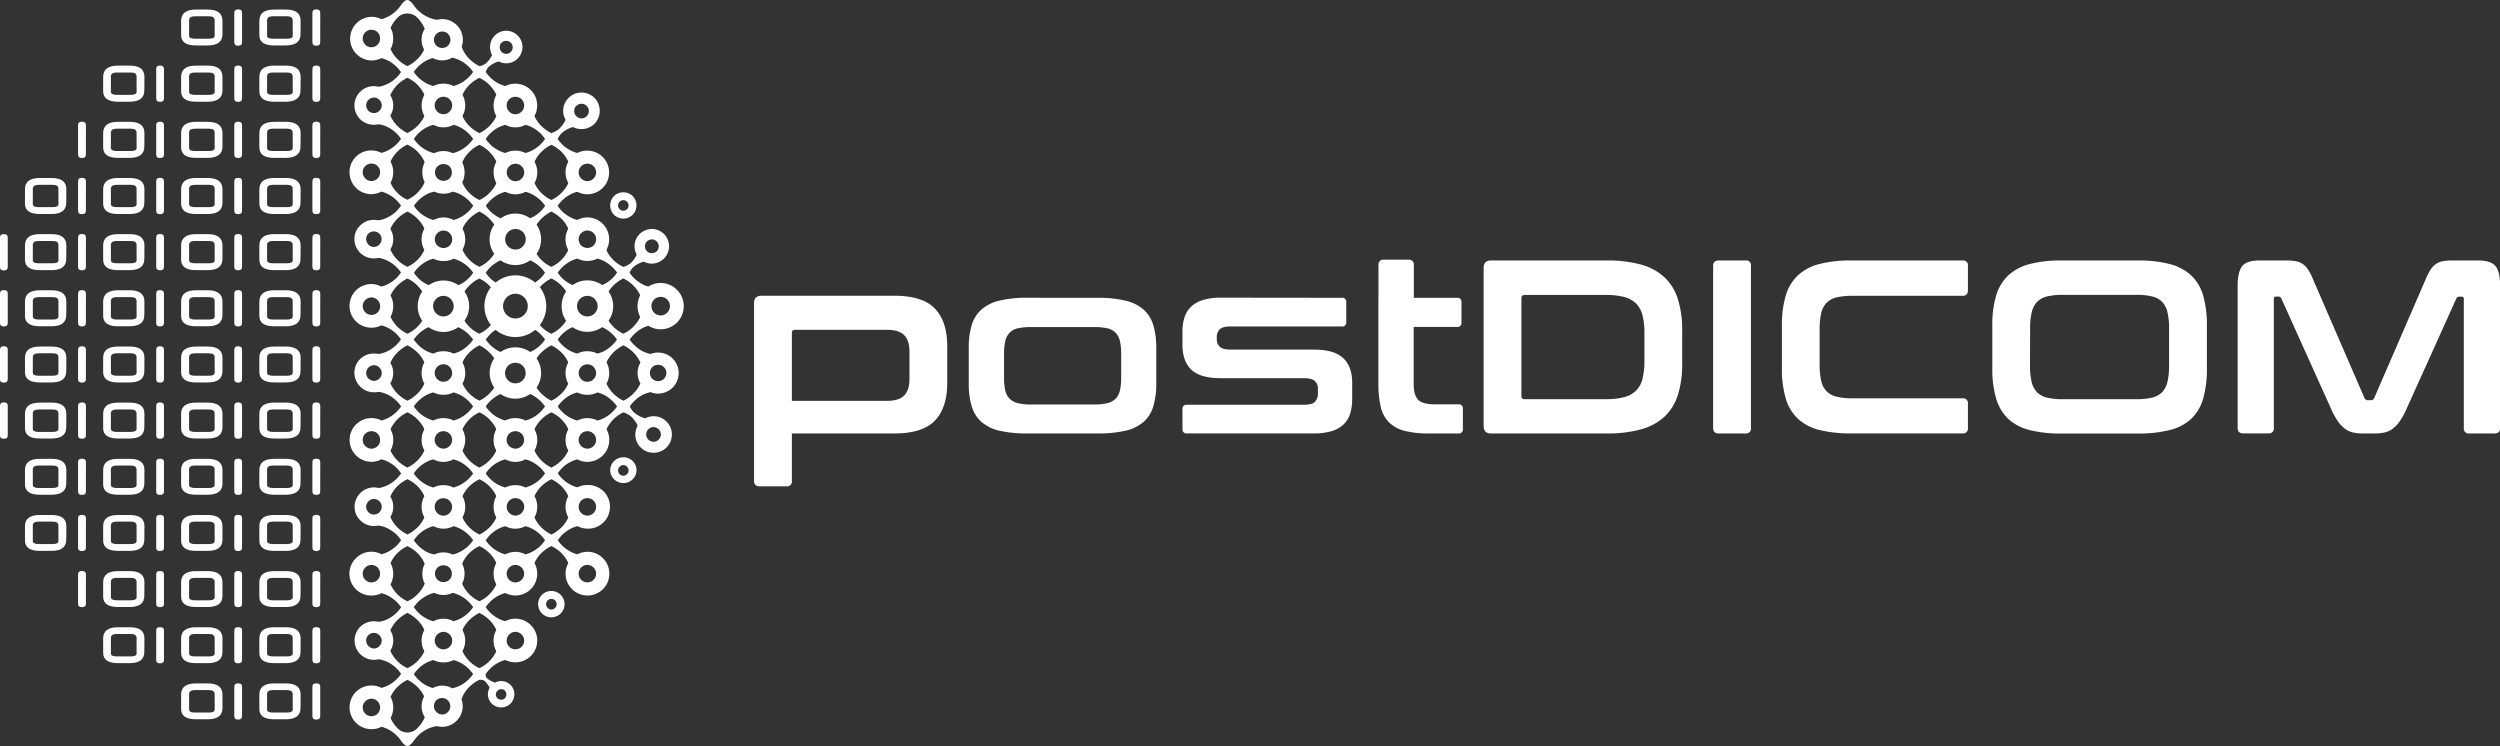 <svg id="Logo_postDICOM_lateral" data-name="Logo postDICOM lateral" xmlns="http://www.w3.org/2000/svg" xmlns:xlink="http://www.w3.org/1999/xlink" width="1070.16" height="319.37" viewBox="0 0 1070.16 319.37">
  <rect x="0" y="0" width="1070.16" height="319.37" fill="#333333" stroke="none"/>
  <title>PostDICOM Logo</title>
  <g>
    <g id="postDICOM">
      <g id="DICOM">
        <path id="M" d="M1083.7,199.57a21.81,21.81,0,0,1,4,.33,7.37,7.37,0,0,1,3,1.22,8.71,8.71,0,0,1,2.27,2.43,24.59,24.59,0,0,1,2.07,4.07l22,50.77a1.49,1.49,0,0,0,1.48,1h1.26a1.49,1.49,0,0,0,1.48-1l22-50.77a24.89,24.89,0,0,1,2.07-4.07,8.72,8.72,0,0,1,2.28-2.43,7.31,7.31,0,0,1,2.9-1.22,21,21,0,0,1,4-.33h11.31c3.67,0,6.13.84,7.41,2.49s1.9,4.49,1.9,8.51v60.71c0,1.56-.82,2.34-2.43,2.34h-10.79a2.06,2.06,0,0,1-2.32-2.34V216.07c0-.7-.29-1-.84-1h-1a1.31,1.31,0,0,0-1.38.84L1135,263.24a31.62,31.62,0,0,1-2.59,4.81,14.93,14.93,0,0,1-2.86,3.23,9.06,9.06,0,0,1-3.49,1.81,17.62,17.62,0,0,1-4.6.53h-5.08a17.58,17.58,0,0,1-4.59-.53,9,9,0,0,1-3.49-1.81,14.75,14.75,0,0,1-2.86-3.23,30.38,30.38,0,0,1-2.59-4.81l-21.36-47.37a1.32,1.32,0,0,0-1.39-.84h-1c-.56,0-.84.35-.84,1v55.21a2.06,2.06,0,0,1-2.32,2.34H1065.2c-1.62,0-2.43-.78-2.43-2.34V210.57c0-4,.64-6.85,1.9-8.51s3.77-2.49,7.51-2.49Z" transform="translate(-104.92 -88.07)" style="fill: #fff"/>
        <path id="O" d="M1020,199.57a52.6,52.6,0,0,1,13.69,1.54,21.27,21.27,0,0,1,9.21,4.86,19.14,19.14,0,0,1,5.12,8.62,45.39,45.39,0,0,1,1.59,12.91v18.18a45.85,45.85,0,0,1-1.59,13,19.13,19.13,0,0,1-5.12,8.68,21,21,0,0,1-9.21,4.81,55,55,0,0,1-13.69,1.48H987.36a54.38,54.38,0,0,1-13.63-1.48,20.94,20.94,0,0,1-9.16-4.81,19.44,19.44,0,0,1-5.17-8.68,44.22,44.22,0,0,1-1.64-13V227.5a43.78,43.78,0,0,1,1.64-12.91,19.46,19.46,0,0,1,5.17-8.62,21.24,21.24,0,0,1,9.16-4.86,52,52,0,0,1,13.63-1.54Zm-46.11,45a30,30,0,0,0,.69,6.92,9.48,9.48,0,0,0,2.27,4.45,8.89,8.89,0,0,0,4.28,2.33,28.22,28.22,0,0,0,6.82.68h31.41a28,28,0,0,0,6.82-.68,8.8,8.8,0,0,0,4.28-2.33,9.37,9.37,0,0,0,2.27-4.45,29.28,29.28,0,0,0,.69-6.92V228.66a29.3,29.3,0,0,0-.69-6.92,9.37,9.37,0,0,0-2.27-4.44,8.84,8.84,0,0,0-4.28-2.33,28,28,0,0,0-6.82-.69H988a28.2,28.2,0,0,0-6.82.69,8.93,8.93,0,0,0-4.28,2.33,9.49,9.49,0,0,0-2.27,4.44,30,30,0,0,0-.69,6.92Z" transform="translate(-104.92 -88.07)" style="fill: #fff"/>
        <path id="C" d="M945,199.57a2.06,2.06,0,0,1,2.32,2.34v10.36c0,1.62-.78,2.43-2.32,2.43H897.89a28.56,28.56,0,0,0-6.82.68,8.9,8.9,0,0,0-4.28,2.34,9.41,9.41,0,0,0-2.27,4.38,29.35,29.35,0,0,0-.68,7v15a30,30,0,0,0,.68,7,9.42,9.42,0,0,0,2.27,4.44,8.74,8.74,0,0,0,4.28,2.33,28.1,28.1,0,0,0,6.82.7H945a2.06,2.06,0,0,1,2.32,2.32v10.36a2.06,2.06,0,0,1-2.32,2.34h-47.7a54.6,54.6,0,0,1-13.65-1.48,21,21,0,0,1-9.14-4.81,19.52,19.52,0,0,1-5.18-8.68,44.47,44.47,0,0,1-1.64-13V227.5a44,44,0,0,1,1.64-12.91,19.53,19.53,0,0,1,5.18-8.62,21.26,21.26,0,0,1,9.14-4.86,52.25,52.25,0,0,1,13.65-1.54Z" transform="translate(-104.92 -88.07)" style="fill: #fff"/>
        <path id="I" d="M852.1,199.57a2.06,2.06,0,0,1,2.34,2.34v69.37a2.06,2.06,0,0,1-2.34,2.34H840.68c-1.62,0-2.43-.78-2.43-2.34V201.91c0-1.56.81-2.34,2.43-2.34Z" transform="translate(-104.92 -88.07)" style="fill: #fff"/>
        <path id="D" d="M792.67,199.57a54.61,54.61,0,0,1,14.7,1.75,24.06,24.06,0,0,1,10,5.4,21.65,21.65,0,0,1,5.76,9.3A43.22,43.22,0,0,1,825,229.41v14.38a43.19,43.19,0,0,1-1.86,13.38,21.66,21.66,0,0,1-5.76,9.3,24.15,24.15,0,0,1-10,5.4,54.62,54.62,0,0,1-14.7,1.74h-49.5q-3.17,0-3.17-3.18V202.75q0-3.18,3.17-3.18Zm-36.49,58a1.22,1.22,0,0,0,1.38,1.37h34.69a31.21,31.21,0,0,0,7.82-.84,11.38,11.38,0,0,0,5.13-2.76,10.75,10.75,0,0,0,2.8-5.08,30.87,30.87,0,0,0,.84-7.82V230.78A30.84,30.84,0,0,0,808,223a10.74,10.74,0,0,0-2.8-5.07,11.4,11.4,0,0,0-5.13-2.76,31.19,31.19,0,0,0-7.82-.84H757.56c-.92,0-1.38.49-1.38,1.48Z" transform="translate(-104.92 -88.07)" style="fill: #fff"/>
      </g>
      <g id="post">
        <path id="t" d="M695,215.55v-14a2.05,2.05,0,0,1,2.32-2.32h10.48a2.06,2.06,0,0,1,2.32,2.32v14h18.51a1.68,1.68,0,0,1,1.9,1.91v8.66a1.69,1.69,0,0,1-1.9,1.91H710.07v24.54q0,4.44,1.8,6.5c1.2,1.37,3.56,2.07,7.09,2.07h10.26a1.68,1.68,0,0,1,1.9,1.9v8.66a1.69,1.69,0,0,1-1.9,1.91h-12.8A39.44,39.44,0,0,1,706,272.45a14.51,14.51,0,0,1-6.61-3.71,13.53,13.53,0,0,1-3.43-6.56,42,42,0,0,1-1-9.61v-37Z" transform="translate(-104.92 -88.07)" style="fill: #fff"/>
        <path id="s" d="M679.3,215.55a1.68,1.68,0,0,1,1.91,1.91v8.46a1.68,1.68,0,0,1-1.91,1.9H631.61c-2.19,0-3.71.4-4.55,1.22a4.67,4.67,0,0,0-1.27,3.54v.59a4.39,4.39,0,0,0,1.27,3.33c.84.8,2.36,1.22,4.55,1.22h35.63q8.89,0,12.7,3.69t3.8,10.47v6.92a21.26,21.26,0,0,1-.84,6.25,10.76,10.76,0,0,1-2.8,4.65A12.59,12.59,0,0,1,675,272.6a26.23,26.23,0,0,1-7.82,1H613a1.69,1.69,0,0,1-1.91-1.91v-8.46a1.69,1.69,0,0,1,1.91-1.9h50.13c2.18,0,3.72-.38,4.6-1.17a5,5,0,0,0,1.32-3.91v-1.85a4.14,4.14,0,0,0-1.32-3.27c-.88-.77-2.41-1.17-4.6-1.17H627.59q-8.89,0-12.69-3.64t-3.81-10.62V230a19.9,19.9,0,0,1,.85-6,10.79,10.79,0,0,1,2.8-4.6,12.62,12.62,0,0,1,5.13-2.91,26.34,26.34,0,0,1,7.83-1Z" transform="translate(-104.92 -88.07)" style="fill: #fff"/>
        <path id="o-2" data-name="o" d="M574.71,215.55a50.09,50.09,0,0,1,11.95,1.22,18,18,0,0,1,7.77,3.8,14.43,14.43,0,0,1,4.17,6.67,32.94,32.94,0,0,1,1.27,9.78v15.22a33,33,0,0,1-1.27,9.78,14.4,14.4,0,0,1-4.17,6.67,17.66,17.66,0,0,1-7.77,3.76,52.39,52.39,0,0,1-11.95,1.17H544.78a52.19,52.19,0,0,1-12-1.17,17.57,17.57,0,0,1-7.72-3.76,14.42,14.42,0,0,1-4.18-6.67,33.21,33.21,0,0,1-1.27-9.78V237a33.2,33.2,0,0,1,1.27-9.78,14.45,14.45,0,0,1,4.18-6.67,17.91,17.91,0,0,1,7.72-3.8,49.9,49.9,0,0,1,12-1.22Zm-40,34.06a24.46,24.46,0,0,0,.53,5.59,7.25,7.25,0,0,0,1.85,3.55,7.58,7.58,0,0,0,3.54,1.9,22.68,22.68,0,0,0,5.6.57h27a23.24,23.24,0,0,0,5.71-.57,7.66,7.66,0,0,0,3.54-1.9,7.34,7.34,0,0,0,1.85-3.55,24.61,24.61,0,0,0,.53-5.59v-10a24.19,24.19,0,0,0-.53-5.5,7.6,7.6,0,0,0-1.85-3.6,7,7,0,0,0-3.54-1.91,25.59,25.59,0,0,0-5.71-.52h-27a25,25,0,0,0-5.6.52,6.93,6.93,0,0,0-3.54,1.91,7.52,7.52,0,0,0-1.85,3.6,24,24,0,0,0-.53,5.5Z" transform="translate(-104.92 -88.07)" style="fill: #fff"/>
        <path id="p" d="M487.67,214.66q12.16,0,17.45,5.5t5.29,16.28v15.4q0,10.77-5.29,16.28t-17.45,5.5H443.89v20.31a2.06,2.06,0,0,1-2.33,2.32H430.14q-2.43,0-2.44-2.32v-76.1c0-2.11,1.06-3.17,3.18-3.17Zm-43.78,45h40.5q5.4,0,7.62-2.32t2.22-7.09V238.66q0-4.76-2.22-7.09t-7.62-2.32H445.26c-.92,0-1.37.42-1.37,1.26Z" transform="translate(-104.92 -88.07)" style="fill: #fff"/>
      </g>
    </g>
    <g id="Digital_neural_net" data-name="Digital neural net">
      <g id="Digital_net" data-name="Digital net">
        <path d="M233.56,102.74c0,3.19-2.12,4.78-6.34,4.78H222.3c-4.26,0-6.36-1.44-6.36-4.43V97c0-3.25,2.11-4.84,6.38-4.84h5c4.17,0,6.29,1.59,6.29,4.84Zm-3.35-6q0-1.71-2.43-1.71h-6.06c-1.66,0-2.47.59-2.47,1.71l0,6.62c0,.87.82,1.28,2.49,1.28h6.06c1.62,0,2.43-.41,2.43-1.29Z" transform="translate(-104.92 -88.07)" style="fill: #fff"/>
        <path d="M242,106.16c0,1-.58,1.49-1.69,1.49s-1.66-.51-1.66-1.49V93.58c0-1,.57-1.48,1.68-1.48s1.68.45,1.68,1.48Z" transform="translate(-104.92 -88.07)" style="fill: #fff"/>
        <path d="M233.56,126.77c0,3.19-2.12,4.84-6.34,4.84H222.3c-4.26,0-6.36-1.5-6.36-4.49V121c0-3.25,2.11-4.84,6.38-4.84h5c4.17,0,6.29,1.59,6.29,4.84Zm-3.35-6c0-1.14-.81-1.65-2.43-1.65h-6.06c-1.66,0-2.47.53-2.47,1.65l0,6.62c0,.87.82,1.28,2.49,1.28h6.06c1.62,0,2.43-.41,2.43-1.29Z" transform="translate(-104.92 -88.07)" style="fill: #fff"/>
        <path d="M242,130.19c0,1-.58,1.49-1.69,1.49s-1.66-.52-1.66-1.49V117.61c0-1,.57-1.48,1.68-1.48s1.68.51,1.68,1.48Z" transform="translate(-104.92 -88.07)" style="fill: #fff"/>
        <path d="M233.56,150.81c0,3.19-2.12,4.84-6.34,4.84H222.3c-4.26,0-6.36-1.5-6.36-4.5v-6.09c0-3.25,2.11-4.84,6.38-4.84h5c4.17,0,6.29,1.59,6.29,4.84Zm-3.35-6c0-1.15-.81-1.65-2.43-1.65h-6.06c-1.66,0-2.47.53-2.47,1.65l0,6.62c0,.87.82,1.28,2.49,1.28h6.06c1.62,0,2.43-.41,2.43-1.29Z" transform="translate(-104.92 -88.07)" style="fill: #fff"/>
        <path d="M242,154.23c0,1-.58,1.49-1.69,1.49s-1.66-.52-1.66-1.49V141.64c0-1,.57-1.48,1.68-1.48s1.68.52,1.68,1.48Z" transform="translate(-104.92 -88.07)" style="fill: #fff"/>
        <path d="M233.56,174.84c0,3.24-2.12,4.84-6.34,4.84H222.3c-4.26,0-6.36-1.5-6.36-4.49V169.1c0-3.2,2.11-4.84,6.38-4.84h5c4.17,0,6.29,1.64,6.29,4.84Zm-3.35-6c0-1.15-.81-1.65-2.43-1.65h-6.06c-1.66,0-2.47.59-2.47,1.65l0,6.62c0,.87.82,1.28,2.49,1.28h6.06c1.62,0,2.43-.41,2.43-1.29Z" transform="translate(-104.92 -88.07)" style="fill: #fff"/>
        <path d="M242,178.26c0,1-.58,1.49-1.69,1.49s-1.66-.52-1.66-1.49V165.67c0-1,.57-1.48,1.68-1.48s1.68.52,1.68,1.48Z" transform="translate(-104.92 -88.07)" style="fill: #fff"/>
        <path d="M233.56,198.87c0,3.25-2.12,4.84-6.34,4.84H222.3c-4.26,0-6.36-1.5-6.36-4.49v-6.09c0-3.19,2.11-4.84,6.38-4.84h5c4.17,0,6.29,1.65,6.29,4.84Zm-3.35-6c0-1.14-.81-1.65-2.43-1.65h-6.06c-1.66,0-2.47.59-2.47,1.65l0,6.62c0,.87.82,1.28,2.49,1.28h6.06c1.62,0,2.43-.41,2.43-1.29Z" transform="translate(-104.92 -88.07)" style="fill: #fff"/>
        <path d="M242,202.29c0,1-.58,1.49-1.69,1.49s-1.66-.51-1.66-1.49V189.71c0-1,.57-1.48,1.68-1.48s1.68.51,1.68,1.48Z" transform="translate(-104.92 -88.07)" style="fill: #fff"/>
        <path d="M233.56,222.9c0,3.25-2.12,4.84-6.34,4.84H222.3c-4.26,0-6.36-1.5-6.36-4.43v-6.15c0-3.19,2.11-4.84,6.38-4.84h5c4.17,0,6.29,1.65,6.29,4.84Zm-3.35-6c0-1.08-.81-1.65-2.43-1.65h-6.06c-1.66,0-2.47.59-2.47,1.65l0,6.62c0,.87.82,1.34,2.49,1.34h6.06c1.62,0,2.43-.47,2.43-1.35Z" transform="translate(-104.92 -88.07)" style="fill: #fff"/>
        <path d="M242,226.32c0,1-.58,1.49-1.69,1.49s-1.66-.51-1.66-1.49V213.74c0-1,.57-1.48,1.68-1.48s1.68.51,1.68,1.48Z" transform="translate(-104.92 -88.07)" style="fill: #fff"/>
        <path d="M233.56,247c0,3.19-2.12,4.78-6.34,4.78H222.3c-4.26,0-6.36-1.5-6.36-4.43V241.2c0-3.19,2.11-4.78,6.38-4.78h5c4.17,0,6.29,1.59,6.29,4.78Zm-3.35-6.05c0-1.08-.81-1.65-2.43-1.65h-6.06c-1.66,0-2.47.59-2.47,1.65l0,6.68c0,.81.82,1.28,2.49,1.28h6.06c1.62,0,2.43-.47,2.43-1.35Z" transform="translate(-104.92 -88.07)" style="fill: #fff"/>
        <path d="M242,250.36c0,1-.58,1.49-1.69,1.49s-1.66-.46-1.66-1.49V237.77c0-1,.57-1.48,1.68-1.48s1.68.52,1.68,1.48Z" transform="translate(-104.92 -88.07)" style="fill: #fff"/>
        <path d="M233.56,271c0,3.19-2.12,4.78-6.34,4.78H222.3c-4.26,0-6.36-1.5-6.36-4.43v-6.15c0-3.19,2.11-4.78,6.38-4.78h5c4.17,0,6.29,1.59,6.29,4.78ZM230.21,265c0-1.08-.81-1.65-2.43-1.65h-6.06c-1.66,0-2.47.59-2.47,1.65l0,6.68c0,.81.82,1.28,2.49,1.28h6.06c1.62,0,2.43-.47,2.43-1.35Z" transform="translate(-104.92 -88.07)" style="fill: #fff"/>
        <path d="M242,274.45c0,1-.58,1.43-1.69,1.43s-1.66-.46-1.66-1.43V261.81c0-1,.57-1.48,1.68-1.48s1.68.52,1.68,1.48Z" transform="translate(-104.92 -88.07)" style="fill: #fff"/>
        <path d="M233.56,295.06c0,3.19-2.12,4.78-6.34,4.78H222.3c-4.26,0-6.36-1.5-6.36-4.43v-6.15c0-3.19,2.11-4.78,6.38-4.78h5c4.17,0,6.29,1.59,6.29,4.78ZM230.21,289c0-1.08-.81-1.65-2.43-1.65h-6.06c-1.66,0-2.47.59-2.47,1.65l0,6.68c0,.81.82,1.28,2.49,1.28h6.06c1.62,0,2.43-.47,2.43-1.29Z" transform="translate(-104.92 -88.07)" style="fill: #fff"/>
        <path d="M242,298.48c0,1-.58,1.43-1.69,1.43s-1.66-.46-1.66-1.43V285.84c0-1,.57-1.42,1.68-1.42s1.68.46,1.68,1.42Z" transform="translate(-104.92 -88.07)" style="fill: #fff"/>
        <path d="M233.56,319.1c0,3.19-2.12,4.78-6.34,4.78H222.3c-4.26,0-6.36-1.5-6.36-4.43v-6.15c0-3.19,2.11-4.78,6.38-4.78h5c4.17,0,6.29,1.59,6.29,4.78ZM230.21,313c0-1.08-.81-1.65-2.43-1.65h-6.06c-1.66,0-2.47.59-2.47,1.65l0,6.68c0,.81.82,1.28,2.49,1.28h6.06c1.62,0,2.43-.47,2.43-1.29Z" transform="translate(-104.92 -88.07)" style="fill: #fff"/>
        <path d="M242,322.52c0,1-.58,1.43-1.69,1.43s-1.66-.45-1.66-1.43V309.87c0-1,.57-1.41,1.68-1.41s1.68.45,1.68,1.41Z" transform="translate(-104.92 -88.07)" style="fill: #fff"/>
        <path d="M233.56,343.13c0,3.19-2.12,4.78-6.34,4.78H222.3c-4.26,0-6.36-1.5-6.36-4.44v-6.15c0-3.19,2.11-4.78,6.38-4.78h5c4.17,0,6.29,1.59,6.29,4.78Zm-3.35-6.05c0-1.08-.81-1.65-2.43-1.65h-6.06c-1.66,0-2.47.59-2.47,1.65l0,6.68c0,.82.82,1.28,2.49,1.28h6.06c1.62,0,2.43-.47,2.43-1.29Z" transform="translate(-104.92 -88.07)" style="fill: #fff"/>
        <path d="M242,346.55c0,1-.58,1.43-1.69,1.43s-1.66-.45-1.66-1.43V333.91c0-1,.57-1.41,1.68-1.41s1.68.45,1.68,1.41Z" transform="translate(-104.92 -88.07)" style="fill: #fff"/>
        <path d="M233.56,367.16c0,3.19-2.12,4.78-6.34,4.78H222.3c-4.26,0-6.36-1.45-6.36-4.44v-6.15c0-3.19,2.11-4.78,6.38-4.78h5c4.17,0,6.29,1.59,6.29,4.78Zm-3.35-6q0-1.71-2.43-1.71h-6.06c-1.66,0-2.47.59-2.47,1.71l0,6.62c0,.87.82,1.28,2.49,1.28h6.06c1.62,0,2.43-.41,2.43-1.29Z" transform="translate(-104.92 -88.07)" style="fill: #fff"/>
        <path d="M242,370.58c0,1-.58,1.43-1.69,1.43s-1.66-.46-1.66-1.43V357.94c0-1,.57-1.41,1.68-1.41s1.68.45,1.68,1.41Z" transform="translate(-104.92 -88.07)" style="fill: #fff"/>
        <path d="M233.56,391.19c0,3.19-2.12,4.78-6.34,4.78H222.3c-4.26,0-6.36-1.44-6.36-4.43v-6.15c0-3.19,2.11-4.78,6.38-4.78h5c4.17,0,6.29,1.59,6.29,4.78Zm-3.35-6q0-1.72-2.43-1.72h-6.06c-1.66,0-2.47.59-2.47,1.72l0,6.62c0,.87.82,1.28,2.49,1.28h6.06c1.62,0,2.43-.41,2.43-1.29Z" transform="translate(-104.92 -88.07)" style="fill: #fff"/>
        <path d="M242,394.61c0,1-.58,1.49-1.69,1.49s-1.66-.52-1.66-1.49V382c0-1,.57-1.41,1.68-1.41S242,381,242,382Z" transform="translate(-104.92 -88.07)" style="fill: #fff"/>
        <path d="M200.15,102.74c0,3.19-2.12,4.78-6.34,4.78h-5c-4.23,0-6.36-1.44-6.36-4.43V97c0-3.25,2.14-4.84,6.38-4.84h5c4.2,0,6.32,1.59,6.32,4.84Zm-3.35-6c0-1.14-.81-1.71-2.46-1.71h-6c-1.66,0-2.47.59-2.47,1.71v6.62c0,.87.82,1.28,2.49,1.28h6c1.65,0,2.46-.41,2.46-1.29Z" transform="translate(-104.92 -88.07)" style="fill: #fff"/>
        <path d="M208.53,106.16c0,1-.55,1.49-1.66,1.49s-1.66-.51-1.66-1.49V93.58c0-1,.57-1.48,1.68-1.48s1.65.45,1.65,1.48Z" transform="translate(-104.92 -88.07)" style="fill: #fff"/>
        <path d="M200.15,126.77c0,3.19-2.12,4.84-6.34,4.84h-5c-4.23,0-6.36-1.5-6.36-4.49V121c0-3.25,2.14-4.84,6.38-4.84h5c4.2,0,6.32,1.59,6.32,4.84Zm-3.35-6c0-1.14-.81-1.65-2.46-1.65h-6c-1.66,0-2.47.53-2.47,1.65v6.62c0,.87.82,1.28,2.49,1.28h6c1.65,0,2.46-.41,2.46-1.29Z" transform="translate(-104.92 -88.07)" style="fill: #fff"/>
        <path d="M208.53,130.19c0,1-.55,1.49-1.66,1.49s-1.66-.52-1.66-1.49V117.61c0-1,.57-1.48,1.68-1.48s1.65.51,1.65,1.48Z" transform="translate(-104.92 -88.07)" style="fill: #fff"/>
        <path d="M200.15,150.81c0,3.19-2.12,4.84-6.34,4.84h-5c-4.23,0-6.36-1.5-6.36-4.5v-6.09c0-3.25,2.14-4.84,6.38-4.84h5c4.2,0,6.32,1.59,6.32,4.84Zm-3.35-6c0-1.15-.81-1.65-2.46-1.65h-6c-1.66,0-2.47.53-2.47,1.65v6.62c0,.87.82,1.28,2.49,1.28h6c1.65,0,2.46-.41,2.46-1.29Z" transform="translate(-104.92 -88.07)" style="fill: #fff"/>
        <path d="M208.53,154.23c0,1-.55,1.49-1.66,1.49s-1.66-.52-1.66-1.49V141.64c0-1,.57-1.48,1.68-1.48s1.65.52,1.65,1.48Z" transform="translate(-104.92 -88.07)" style="fill: #fff"/>
        <path d="M200.15,174.84c0,3.24-2.12,4.84-6.34,4.84h-5c-4.23,0-6.36-1.5-6.36-4.49V169.1c0-3.2,2.14-4.84,6.38-4.84h5c4.2,0,6.32,1.64,6.32,4.84Zm-3.35-6c0-1.15-.81-1.65-2.46-1.65h-6c-1.66,0-2.47.59-2.47,1.65v6.62c0,.87.82,1.28,2.49,1.28h6c1.65,0,2.46-.41,2.46-1.29Z" transform="translate(-104.92 -88.07)" style="fill: #fff"/>
        <path d="M208.53,178.26c0,1-.55,1.49-1.66,1.49s-1.66-.52-1.66-1.49V165.67c0-1,.57-1.48,1.68-1.48s1.65.52,1.65,1.48Z" transform="translate(-104.92 -88.07)" style="fill: #fff"/>
        <path d="M200.15,198.87c0,3.25-2.12,4.84-6.34,4.84h-5c-4.23,0-6.36-1.5-6.36-4.49v-6.09c0-3.19,2.14-4.84,6.38-4.84h5c4.2,0,6.32,1.65,6.32,4.84Zm-3.35-6c0-1.14-.81-1.65-2.46-1.65h-6c-1.66,0-2.47.59-2.47,1.65v6.62c0,.87.82,1.28,2.49,1.28h6c1.65,0,2.46-.41,2.46-1.29Z" transform="translate(-104.92 -88.07)" style="fill: #fff"/>
        <path d="M208.53,202.29c0,1-.55,1.49-1.66,1.49s-1.66-.51-1.66-1.49V189.71c0-1,.57-1.48,1.68-1.48s1.65.51,1.65,1.48Z" transform="translate(-104.92 -88.07)" style="fill: #fff"/>
        <path d="M200.15,222.9c0,3.25-2.12,4.84-6.34,4.84h-5c-4.23,0-6.36-1.5-6.36-4.43v-6.15c0-3.19,2.14-4.84,6.38-4.84h5c4.2,0,6.32,1.65,6.32,4.84Zm-3.35-6c0-1.08-.81-1.65-2.46-1.65h-6c-1.66,0-2.47.59-2.47,1.65v6.62c0,.87.82,1.34,2.49,1.34h6c1.65,0,2.46-.47,2.46-1.35Z" transform="translate(-104.92 -88.07)" style="fill: #fff"/>
        <path d="M208.53,226.32c0,1-.55,1.49-1.66,1.49s-1.66-.51-1.66-1.49V213.74c0-1,.57-1.48,1.68-1.48s1.65.51,1.65,1.48Z" transform="translate(-104.92 -88.07)" style="fill: #fff"/>
        <path d="M200.15,247c0,3.19-2.12,4.78-6.34,4.78h-5c-4.23,0-6.36-1.5-6.36-4.43V241.2c0-3.19,2.14-4.78,6.38-4.78h5c4.2,0,6.32,1.59,6.32,4.78Zm-3.35-6.05c0-1.08-.81-1.65-2.46-1.65h-6c-1.66,0-2.47.59-2.47,1.65v6.68c0,.81.82,1.28,2.49,1.28h6c1.65,0,2.46-.47,2.46-1.35Z" transform="translate(-104.92 -88.07)" style="fill: #fff"/>
        <path d="M208.53,250.36c0,1-.55,1.49-1.66,1.49s-1.66-.46-1.66-1.49V237.77c0-1,.57-1.48,1.68-1.48s1.65.52,1.65,1.48Z" transform="translate(-104.92 -88.07)" style="fill: #fff"/>
        <path d="M200.15,271c0,3.19-2.12,4.78-6.34,4.78h-5c-4.23,0-6.36-1.5-6.36-4.43v-6.15c0-3.19,2.14-4.78,6.38-4.78h5c4.2,0,6.32,1.59,6.32,4.78ZM196.79,265c0-1.08-.81-1.65-2.46-1.65h-6c-1.66,0-2.47.59-2.47,1.65v6.68c0,.81.82,1.28,2.49,1.28h6c1.65,0,2.46-.47,2.46-1.35Z" transform="translate(-104.92 -88.07)" style="fill: #fff"/>
        <path d="M208.53,274.45c0,1-.55,1.43-1.66,1.43s-1.66-.46-1.66-1.43V261.81c0-1,.57-1.48,1.68-1.48s1.65.52,1.65,1.48Z" transform="translate(-104.92 -88.07)" style="fill: #fff"/>
        <path d="M200.15,295.06c0,3.19-2.12,4.78-6.34,4.78h-5c-4.23,0-6.36-1.5-6.36-4.43v-6.15c0-3.19,2.14-4.78,6.38-4.78h5c4.2,0,6.32,1.59,6.32,4.78ZM196.79,289c0-1.08-.81-1.65-2.46-1.65h-6c-1.66,0-2.47.59-2.47,1.65v6.68c0,.81.82,1.28,2.49,1.28h6c1.65,0,2.46-.47,2.46-1.29Z" transform="translate(-104.92 -88.07)" style="fill: #fff"/>
        <path d="M208.53,298.48c0,1-.55,1.43-1.66,1.43s-1.66-.46-1.66-1.43V285.84c0-1,.57-1.42,1.68-1.42s1.65.46,1.65,1.42Z" transform="translate(-104.92 -88.07)" style="fill: #fff"/>
        <path d="M200.15,319.1c0,3.19-2.12,4.78-6.34,4.78h-5c-4.23,0-6.36-1.5-6.36-4.43v-6.15c0-3.19,2.14-4.78,6.38-4.78h5c4.2,0,6.32,1.59,6.32,4.78ZM196.79,313c0-1.08-.81-1.65-2.46-1.65h-6c-1.66,0-2.47.59-2.47,1.65v6.68c0,.81.82,1.28,2.49,1.28h6c1.65,0,2.46-.47,2.46-1.29Z" transform="translate(-104.92 -88.07)" style="fill: #fff"/>
        <path d="M208.53,322.52c0,1-.55,1.43-1.66,1.43s-1.66-.45-1.66-1.43V309.87c0-1,.57-1.41,1.68-1.41s1.65.45,1.65,1.41Z" transform="translate(-104.92 -88.07)" style="fill: #fff"/>
        <path d="M200.15,343.13c0,3.19-2.12,4.78-6.34,4.78h-5c-4.23,0-6.36-1.5-6.36-4.44v-6.15c0-3.19,2.14-4.78,6.38-4.78h5c4.2,0,6.32,1.59,6.32,4.78Zm-3.35-6.05c0-1.08-.81-1.65-2.46-1.65h-6c-1.66,0-2.47.59-2.47,1.65v6.68c0,.82.82,1.28,2.49,1.28h6c1.65,0,2.46-.47,2.46-1.29Z" transform="translate(-104.92 -88.07)" style="fill: #fff"/>
        <path d="M208.53,346.55c0,1-.55,1.43-1.66,1.43s-1.66-.45-1.66-1.43V333.91c0-1,.57-1.41,1.68-1.41s1.65.45,1.65,1.41Z" transform="translate(-104.92 -88.07)" style="fill: #fff"/>
        <path d="M200.15,367.16c0,3.19-2.12,4.78-6.34,4.78h-5c-4.23,0-6.36-1.45-6.36-4.44v-6.15c0-3.19,2.14-4.78,6.38-4.78h5c4.2,0,6.32,1.59,6.32,4.78Zm-3.35-6c0-1.14-.81-1.71-2.46-1.71h-6c-1.66,0-2.47.59-2.47,1.71v6.62c0,.87.82,1.28,2.49,1.28h6c1.65,0,2.46-.41,2.46-1.29Z" transform="translate(-104.92 -88.07)" style="fill: #fff"/>
        <path d="M208.53,370.58c0,1-.55,1.43-1.66,1.43s-1.66-.46-1.66-1.43V357.94c0-1,.57-1.41,1.68-1.41s1.65.45,1.65,1.41Z" transform="translate(-104.92 -88.07)" style="fill: #fff"/>
        <path d="M200.15,391.19c0,3.19-2.12,4.78-6.34,4.78h-5c-4.23,0-6.36-1.44-6.36-4.43v-6.15c0-3.19,2.14-4.78,6.38-4.78h5c4.2,0,6.32,1.59,6.32,4.78Zm-3.35-6c0-1.15-.81-1.72-2.46-1.72h-6c-1.66,0-2.47.59-2.47,1.72v6.62c0,.87.82,1.28,2.49,1.28h6c1.65,0,2.46-.41,2.46-1.29Z" transform="translate(-104.92 -88.07)" style="fill: #fff"/>
        <path d="M208.53,394.61c0,1-.55,1.49-1.66,1.49s-1.66-.52-1.66-1.49V382c0-1,.57-1.41,1.68-1.41s1.65.45,1.65,1.41Z" transform="translate(-104.92 -88.07)" style="fill: #fff"/>
        <path d="M166.7,126.77c0,3.19-2.09,4.84-6.34,4.84h-4.92c-4.23,0-6.36-1.5-6.36-4.49V121c0-3.25,2.14-4.84,6.38-4.84h5c4.2,0,6.29,1.59,6.29,4.84Zm-3.32-6c0-1.14-.84-1.65-2.46-1.65h-6.06c-1.63,0-2.47.53-2.47,1.65l0,6.62c0,.87.85,1.28,2.49,1.28h6.06c1.62,0,2.46-.41,2.46-1.29Z" transform="translate(-104.92 -88.07)" style="fill: #fff"/>
        <path d="M175.11,130.19c0,1-.57,1.49-1.69,1.49s-1.63-.52-1.63-1.49V117.61c0-1,.54-1.48,1.64-1.48s1.68.51,1.68,1.48Z" transform="translate(-104.92 -88.07)" style="fill: #fff"/>
        <path d="M166.7,150.81c0,3.19-2.09,4.84-6.34,4.84h-4.92c-4.23,0-6.36-1.5-6.36-4.5v-6.09c0-3.25,2.14-4.84,6.38-4.84h5c4.2,0,6.29,1.59,6.29,4.84Zm-3.32-6c0-1.15-.84-1.65-2.46-1.65h-6.06c-1.63,0-2.47.53-2.47,1.65l0,6.62c0,.87.85,1.28,2.49,1.28h6.06c1.62,0,2.46-.41,2.46-1.29Z" transform="translate(-104.92 -88.07)" style="fill: #fff"/>
        <path d="M175.11,154.23c0,1-.57,1.49-1.69,1.49s-1.63-.52-1.63-1.49V141.64c0-1,.54-1.48,1.64-1.48s1.68.52,1.68,1.48Z" transform="translate(-104.92 -88.07)" style="fill: #fff"/>
        <path d="M166.7,174.84c0,3.24-2.09,4.84-6.34,4.84h-4.92c-4.23,0-6.36-1.5-6.36-4.49V169.1c0-3.2,2.14-4.84,6.38-4.84h5c4.2,0,6.29,1.64,6.29,4.84Zm-3.32-6c0-1.15-.84-1.65-2.46-1.65h-6.06c-1.63,0-2.47.59-2.47,1.65l0,6.62c0,.87.85,1.28,2.49,1.28h6.06c1.62,0,2.46-.41,2.46-1.29Z" transform="translate(-104.92 -88.07)" style="fill: #fff"/>
        <path d="M175.11,178.26c0,1-.57,1.49-1.69,1.49s-1.63-.52-1.63-1.49V165.67c0-1,.54-1.48,1.64-1.48s1.68.52,1.68,1.48Z" transform="translate(-104.92 -88.07)" style="fill: #fff"/>
        <path d="M166.7,198.87c0,3.25-2.09,4.84-6.34,4.84h-4.92c-4.23,0-6.36-1.5-6.36-4.49v-6.09c0-3.19,2.14-4.84,6.38-4.84h5c4.2,0,6.29,1.65,6.29,4.84Zm-3.32-6c0-1.14-.84-1.65-2.46-1.65h-6.06c-1.63,0-2.47.59-2.47,1.65l0,6.62c0,.87.85,1.28,2.49,1.28h6.06c1.62,0,2.46-.41,2.46-1.29Z" transform="translate(-104.92 -88.07)" style="fill: #fff"/>
        <path d="M175.11,202.29c0,1-.57,1.49-1.69,1.49s-1.63-.51-1.63-1.49V189.71c0-1,.54-1.48,1.64-1.48s1.68.51,1.68,1.48Z" transform="translate(-104.92 -88.07)" style="fill: #fff"/>
        <path d="M166.7,222.9c0,3.25-2.09,4.84-6.34,4.84h-4.92c-4.23,0-6.36-1.5-6.36-4.43v-6.15c0-3.19,2.14-4.84,6.38-4.84h5c4.2,0,6.29,1.65,6.29,4.84Zm-3.32-6c0-1.08-.84-1.65-2.46-1.65h-6.06c-1.63,0-2.47.59-2.47,1.65l0,6.62c0,.87.85,1.34,2.49,1.34h6.06c1.62,0,2.46-.47,2.46-1.35Z" transform="translate(-104.92 -88.07)" style="fill: #fff"/>
        <path d="M175.11,226.32c0,1-.57,1.49-1.69,1.49s-1.63-.51-1.63-1.49V213.74c0-1,.54-1.48,1.64-1.48s1.68.51,1.68,1.48Z" transform="translate(-104.92 -88.07)" style="fill: #fff"/>
        <path d="M166.7,247c0,3.19-2.09,4.78-6.34,4.78h-4.92c-4.23,0-6.36-1.5-6.36-4.43V241.2c0-3.19,2.14-4.78,6.38-4.78h5c4.2,0,6.29,1.59,6.29,4.78Zm-3.32-6.05c0-1.08-.84-1.65-2.46-1.65h-6.06c-1.63,0-2.47.59-2.47,1.65l0,6.68c0,.81.85,1.28,2.49,1.28h6.06c1.62,0,2.46-.47,2.46-1.35Z" transform="translate(-104.92 -88.07)" style="fill: #fff"/>
        <path d="M175.11,250.36c0,1-.57,1.49-1.69,1.49s-1.63-.46-1.63-1.49V237.77c0-1,.54-1.48,1.64-1.48s1.68.52,1.68,1.48Z" transform="translate(-104.92 -88.07)" style="fill: #fff"/>
        <path d="M166.7,271c0,3.19-2.09,4.78-6.34,4.78h-4.92c-4.23,0-6.36-1.5-6.36-4.43v-6.15c0-3.19,2.14-4.78,6.38-4.78h5c4.2,0,6.29,1.59,6.29,4.78ZM163.37,265c0-1.08-.84-1.65-2.46-1.65h-6.06c-1.63,0-2.47.59-2.47,1.65l0,6.68c0,.81.85,1.28,2.49,1.28h6.06c1.62,0,2.46-.47,2.46-1.35Z" transform="translate(-104.92 -88.07)" style="fill: #fff"/>
        <path d="M175.11,274.45c0,1-.57,1.43-1.69,1.43s-1.63-.46-1.63-1.43V261.81c0-1,.54-1.48,1.64-1.48s1.68.52,1.68,1.48Z" transform="translate(-104.92 -88.07)" style="fill: #fff"/>
        <path d="M166.7,295.06c0,3.19-2.09,4.78-6.34,4.78h-4.92c-4.23,0-6.36-1.5-6.36-4.43v-6.15c0-3.19,2.14-4.78,6.38-4.78h5c4.2,0,6.29,1.59,6.29,4.78ZM163.37,289c0-1.08-.84-1.65-2.46-1.65h-6.06c-1.63,0-2.47.59-2.47,1.65l0,6.68c0,.81.85,1.28,2.49,1.28h6.06c1.62,0,2.46-.47,2.46-1.29Z" transform="translate(-104.92 -88.07)" style="fill: #fff"/>
        <path d="M175.11,298.48c0,1-.57,1.43-1.69,1.43s-1.63-.46-1.63-1.43V285.84c0-1,.54-1.42,1.64-1.42s1.68.46,1.68,1.42Z" transform="translate(-104.92 -88.07)" style="fill: #fff"/>
        <path d="M166.7,319.1c0,3.19-2.09,4.78-6.34,4.78h-4.92c-4.23,0-6.36-1.5-6.36-4.43v-6.15c0-3.19,2.14-4.78,6.38-4.78h5c4.2,0,6.29,1.59,6.29,4.78ZM163.37,313c0-1.08-.84-1.65-2.46-1.65h-6.06c-1.63,0-2.47.59-2.47,1.65l0,6.68c0,.81.85,1.28,2.49,1.28h6.06c1.62,0,2.46-.47,2.46-1.29Z" transform="translate(-104.92 -88.07)" style="fill: #fff"/>
        <path d="M175.11,322.52c0,1-.57,1.43-1.69,1.43s-1.63-.45-1.63-1.43V309.87c0-1,.54-1.41,1.64-1.41s1.68.45,1.68,1.41Z" transform="translate(-104.92 -88.07)" style="fill: #fff"/>
        <path d="M166.7,343.13c0,3.19-2.09,4.78-6.34,4.78h-4.92c-4.23,0-6.36-1.5-6.36-4.44v-6.15c0-3.19,2.14-4.78,6.38-4.78h5c4.2,0,6.29,1.59,6.29,4.78Zm-3.32-6.05c0-1.08-.84-1.65-2.46-1.65h-6.06c-1.63,0-2.47.59-2.47,1.65l0,6.68c0,.82.85,1.28,2.49,1.28h6.06c1.62,0,2.46-.47,2.46-1.29Z" transform="translate(-104.92 -88.07)" style="fill: #fff"/>
        <path d="M175.11,346.55c0,1-.57,1.43-1.69,1.43s-1.63-.45-1.63-1.43V333.91c0-1,.54-1.41,1.64-1.41s1.68.45,1.68,1.41Z" transform="translate(-104.92 -88.07)" style="fill: #fff"/>
        <path d="M166.7,367.16c0,3.19-2.09,4.78-6.34,4.78h-4.92c-4.23,0-6.36-1.45-6.36-4.44v-6.15c0-3.19,2.14-4.78,6.38-4.78h5c4.2,0,6.29,1.59,6.29,4.78Zm-3.32-6c0-1.14-.84-1.71-2.46-1.71h-6.06c-1.63,0-2.47.59-2.47,1.71l0,6.62c0,.87.85,1.28,2.49,1.28h6.06c1.62,0,2.46-.41,2.46-1.29Z" transform="translate(-104.92 -88.07)" style="fill: #fff"/>
        <path d="M175.11,370.58c0,1-.57,1.43-1.69,1.43s-1.63-.46-1.63-1.43V357.94c0-1,.54-1.41,1.64-1.41s1.68.45,1.68,1.41Z" transform="translate(-104.92 -88.07)" style="fill: #fff"/>
        <path d="M141.69,154.23c0,1-.57,1.49-1.69,1.49s-1.66-.52-1.66-1.49V141.64c0-1,.57-1.48,1.68-1.48s1.68.52,1.68,1.48Z" transform="translate(-104.92 -88.07)" style="fill: #fff"/>
        <path d="M133.28,174.84c0,3.24-2.12,4.84-6.34,4.84h-5c-4.23,0-6.33-1.5-6.33-4.49V169.1c0-3.2,2.11-4.84,6.38-4.84H127c4.2,0,6.32,1.64,6.32,4.84Zm-3.35-6c0-1.15-.81-1.65-2.43-1.65h-6.06c-1.66,0-2.47.59-2.47,1.65v6.62c0,.87.82,1.28,2.49,1.28h6.06c1.62,0,2.43-.41,2.43-1.29Z" transform="translate(-104.92 -88.07)" style="fill: #fff"/>
        <path d="M141.69,178.26c0,1-.57,1.49-1.69,1.49s-1.66-.52-1.66-1.49V165.67c0-1,.57-1.48,1.68-1.48s1.68.52,1.68,1.48Z" transform="translate(-104.92 -88.07)" style="fill: #fff"/>
        <path d="M133.28,198.87c0,3.25-2.12,4.84-6.34,4.84h-5c-4.23,0-6.33-1.5-6.33-4.49v-6.09c0-3.19,2.11-4.84,6.38-4.84H127c4.2,0,6.32,1.65,6.32,4.84Zm-3.35-6c0-1.14-.81-1.65-2.43-1.65h-6.06c-1.66,0-2.47.59-2.47,1.65v6.62c0,.87.82,1.28,2.49,1.28h6.06c1.62,0,2.43-.41,2.43-1.29Z" transform="translate(-104.92 -88.07)" style="fill: #fff"/>
        <path d="M141.69,202.29c0,1-.57,1.49-1.69,1.49s-1.66-.51-1.66-1.49V189.71c0-1,.57-1.48,1.68-1.48s1.68.51,1.68,1.48Z" transform="translate(-104.92 -88.07)" style="fill: #fff"/>
        <path d="M133.28,222.9c0,3.25-2.12,4.84-6.34,4.84h-5c-4.23,0-6.33-1.5-6.33-4.43v-6.15c0-3.19,2.11-4.84,6.38-4.84H127c4.2,0,6.32,1.65,6.32,4.84Zm-3.35-6c0-1.08-.81-1.65-2.43-1.65h-6.06c-1.66,0-2.47.59-2.47,1.65v6.62c0,.87.82,1.34,2.49,1.34h6.06c1.62,0,2.43-.47,2.43-1.35Z" transform="translate(-104.92 -88.07)" style="fill: #fff"/>
        <path d="M141.69,226.32c0,1-.57,1.49-1.69,1.49s-1.66-.51-1.66-1.49V213.74c0-1,.57-1.48,1.68-1.48s1.68.51,1.68,1.48Z" transform="translate(-104.92 -88.07)" style="fill: #fff"/>
        <path d="M133.28,247c0,3.19-2.12,4.78-6.34,4.78h-5c-4.23,0-6.33-1.5-6.33-4.43V241.2c0-3.19,2.11-4.78,6.38-4.78H127c4.2,0,6.32,1.59,6.32,4.78Zm-3.35-6.05c0-1.08-.81-1.65-2.43-1.65h-6.06c-1.66,0-2.47.59-2.47,1.65v6.68c0,.81.82,1.28,2.49,1.28h6.06c1.62,0,2.43-.47,2.43-1.35Z" transform="translate(-104.92 -88.07)" style="fill: #fff"/>
        <path d="M141.69,250.36c0,1-.57,1.49-1.69,1.49s-1.66-.46-1.66-1.49V237.77c0-1,.57-1.48,1.68-1.48s1.68.52,1.68,1.48Z" transform="translate(-104.92 -88.07)" style="fill: #fff"/>
        <path d="M133.28,271c0,3.19-2.12,4.78-6.34,4.78h-5c-4.23,0-6.33-1.5-6.33-4.43v-6.15c0-3.19,2.11-4.78,6.38-4.78H127c4.2,0,6.32,1.59,6.32,4.78ZM129.92,265c0-1.08-.81-1.65-2.43-1.65h-6.06c-1.66,0-2.47.59-2.47,1.65v6.68c0,.81.82,1.28,2.49,1.28h6.06c1.62,0,2.43-.47,2.43-1.35Z" transform="translate(-104.92 -88.07)" style="fill: #fff"/>
        <path d="M141.69,274.45c0,1-.57,1.43-1.69,1.43s-1.66-.46-1.66-1.43V261.81c0-1,.57-1.48,1.68-1.48s1.68.52,1.68,1.48Z" transform="translate(-104.92 -88.07)" style="fill: #fff"/>
        <path d="M133.28,295.06c0,3.19-2.12,4.78-6.34,4.78h-5c-4.23,0-6.33-1.5-6.33-4.43v-6.15c0-3.19,2.11-4.78,6.38-4.78H127c4.2,0,6.32,1.59,6.32,4.78ZM129.92,289c0-1.08-.81-1.65-2.43-1.65h-6.06c-1.66,0-2.47.59-2.47,1.65v6.68c0,.81.82,1.28,2.49,1.28h6.06c1.62,0,2.43-.47,2.43-1.29Z" transform="translate(-104.92 -88.07)" style="fill: #fff"/>
        <path d="M141.69,298.48c0,1-.57,1.43-1.69,1.43s-1.66-.46-1.66-1.43V285.84c0-1,.57-1.42,1.68-1.42s1.68.46,1.68,1.42Z" transform="translate(-104.92 -88.07)" style="fill: #fff"/>
        <path d="M133.28,319.1c0,3.19-2.12,4.78-6.34,4.78h-5c-4.23,0-6.33-1.5-6.33-4.43v-6.15c0-3.19,2.11-4.78,6.38-4.78H127c4.2,0,6.32,1.59,6.32,4.78ZM129.92,313c0-1.08-.81-1.65-2.43-1.65h-6.06c-1.66,0-2.47.59-2.47,1.65v6.68c0,.81.82,1.28,2.49,1.28h6.06c1.62,0,2.43-.47,2.43-1.29Z" transform="translate(-104.92 -88.07)" style="fill: #fff"/>
        <path d="M141.69,322.52c0,1-.57,1.43-1.69,1.43s-1.66-.45-1.66-1.43V309.87c0-1,.57-1.41,1.68-1.41s1.68.45,1.68,1.41Z" transform="translate(-104.92 -88.07)" style="fill: #fff"/>
        <path d="M141.69,346.55c0,1-.57,1.43-1.69,1.43s-1.66-.45-1.66-1.43V333.91c0-1,.57-1.41,1.68-1.41s1.68.45,1.68,1.41Z" transform="translate(-104.92 -88.07)" style="fill: #fff"/>
        <path d="M108.24,226.32c0,1-.55,1.49-1.67,1.49s-1.66-.51-1.66-1.49V213.74c0-1,.54-1.48,1.68-1.48s1.65.51,1.65,1.48Z" transform="translate(-104.92 -88.07)" style="fill: #fff"/>
        <path d="M108.24,202.35c0,1-.55,1.48-1.67,1.48s-1.66-.45-1.66-1.48V189.76c0-1,.54-1.47,1.68-1.47s1.65.51,1.65,1.47Z" transform="translate(-104.92 -88.07)" style="fill: #fff"/>
        <path d="M108.24,250.36c0,1-.55,1.49-1.67,1.49s-1.66-.46-1.66-1.49V237.77c0-1,.54-1.48,1.68-1.48s1.65.52,1.65,1.48Z" transform="translate(-104.92 -88.07)" style="fill: #fff"/>
        <path d="M108.24,274.45c0,1-.55,1.43-1.67,1.43s-1.66-.46-1.66-1.43V261.81c0-1,.54-1.48,1.68-1.48s1.65.52,1.65,1.48Z" transform="translate(-104.92 -88.07)" style="fill: #fff"/>
      </g>
      <g id="Neural_net" data-name="Neural net">
        <path id="Neural_net-2" data-name="Neural net" d="M386.61,239a7.88,7.88,0,0,0-3.22.62c-.46-.13-1-.24-1.62-.46A13,13,0,0,1,377,236.3a14.16,14.16,0,0,1-2.56-2.87,16.22,16.22,0,0,1,2.56-2.87,14,14,0,0,1,4.77-2.82c.26-.06.47-.18.71-.23a9.86,9.86,0,0,0,5.22,1.52,10,10,0,0,0,7-2.88,9.91,9.91,0,0,0,2.91-7,9.67,9.67,0,0,0-2.91-7,9.79,9.79,0,0,0-12.23-1.43l-.71-.17a14.94,14.94,0,0,1-4.77-2.82,14.45,14.45,0,0,1-2.56-2.93,7.7,7.7,0,0,1,1.47-2.26,11.35,11.35,0,0,1,3.78-2.22c.31-.08.6-.21.84-.26a7.19,7.19,0,0,0,3.4.85,7.5,7.5,0,0,0,5.24-2.17,7.62,7.62,0,0,0,2.17-5.24,7.41,7.41,0,0,0-7.41-7.41,7.41,7.41,0,0,0-7.38,7.41,7.16,7.16,0,0,0,.93,3.56c-.08.18-.13.3-.22.49a10.66,10.66,0,0,1-2.7,3.46,10,10,0,0,1-2.81,1.3,14.79,14.79,0,0,1-7-6.67c-.08-.22-.18-.38-.24-.59a9.36,9.36,0,0,0-8.18-13.91,9.32,9.32,0,0,0-4.27,1.08c-.33-.06-.71-.21-1.09-.31a15.41,15.41,0,0,1-4.8-2.82,14.45,14.45,0,0,1-2.53-2.93,15.84,15.84,0,0,1,2.53-2.87,15.41,15.41,0,0,1,4.8-2.82c.37-.1.76-.25,1.09-.31a9.31,9.31,0,0,0,4.27,1.08,9.34,9.34,0,1,0,0-18.69,9.31,9.31,0,0,0-4.27,1c-.33-.06-.71-.21-1.09-.31a15.39,15.39,0,0,1-4.8-2.82,16,16,0,0,1-2.53-2.87,9.23,9.23,0,0,1,1.69-2.44,12.57,12.57,0,0,1,4-2.39,7.85,7.85,0,0,0,.91-.27,7.68,7.68,0,0,0,3.59.88,7.75,7.75,0,0,0,7.82-7.82,7.86,7.86,0,0,0-2.27-5.55A7.84,7.84,0,0,0,346,135.53a7.55,7.55,0,0,0,1,3.78c-.06.19-.13.32-.2.52a12.7,12.7,0,0,1-2.86,3.68,13.39,13.39,0,0,1-3,1.55,16.33,16.33,0,0,1-3.53-2.36,13.82,13.82,0,0,1-3.43-4.37,2.4,2.4,0,0,1-.27-.59,9.34,9.34,0,0,0-8.15-13.85,9.43,9.43,0,0,0-4.3,1,5.67,5.67,0,0,1-1.09-.31,14.34,14.34,0,0,1-4.8-2.82,17.32,17.32,0,0,1-2.53-2.87,5.59,5.59,0,0,1,1.21-2.16,11,11,0,0,1,3.57-2.12,6,6,0,0,0,.8-.25,6.64,6.64,0,0,0,3.18.81,7,7,0,0,0,4.94-2.06,6.92,6.92,0,0,0,0-9.81,6.89,6.89,0,0,0-9.84,0,6.88,6.88,0,0,0-2,4.93,7.27,7.27,0,0,0,.85,3.38c-.05.12-.09.23-.18.41a10.92,10.92,0,0,1-2.54,3.24,6.75,6.75,0,0,1-2.64,1.13,15.88,15.88,0,0,1-3.56-2.36,14.29,14.29,0,0,1-3.43-4.38,11.07,11.07,0,0,1-.65-1.63,8.8,8.8,0,0,0-2.06-9.15,8.92,8.92,0,0,0-6.23-2.63,10.63,10.63,0,0,0-2,.26h-.24c-.14,0-.36,0-.62-.05a10.4,10.4,0,0,1-1.95-.52A14.88,14.88,0,0,1,282,90.27s-1.49-2.2-2.73-2.2-2.7,2.2-2.7,2.2a14.1,14.1,0,0,1-2.53,2.87,14.28,14.28,0,0,1-4.8,2.82,5.62,5.62,0,0,1-1.09.31,9.44,9.44,0,0,0-4.3-1,9.35,9.35,0,0,0,0,18.69,9.4,9.4,0,0,0,4.3-1,5.72,5.72,0,0,1,1.09.31,13.33,13.33,0,0,1,4.8,2.82,14.07,14.07,0,0,1,2.53,2.87,16.06,16.06,0,0,1-2.53,2.87,14.32,14.32,0,0,1-4.8,2.82,17.88,17.88,0,0,1-2,.52,5.1,5.1,0,0,1-.52,0,6.82,6.82,0,0,0-1.78-.22,8.28,8.28,0,0,0-5.86,14.15,8.44,8.44,0,0,0,5.86,2.37,10.41,10.41,0,0,0,1.78-.16,5.1,5.1,0,0,1,.52,0,15.86,15.86,0,0,1,2,.46,15.35,15.35,0,0,1,4.8,2.82,14.4,14.4,0,0,1,2.53,2.93,16.06,16.06,0,0,1-2.53,2.87,15.4,15.4,0,0,1-4.8,2.82c-.4.1-.76.25-1.09.31a9.3,9.3,0,0,0-13.61,8.32,9.34,9.34,0,0,0,2.72,6.59,9.22,9.22,0,0,0,10.89,1.66c.33.06.68.21,1.09.31a15.43,15.43,0,0,1,4.8,2.82,15.94,15.94,0,0,1,2.53,2.87,14.54,14.54,0,0,1-2.53,2.93,15.43,15.43,0,0,1-4.8,2.82,9.57,9.57,0,0,1-2,.45,2,2,0,0,0-.52.11,6.71,6.71,0,0,0-1.78-.22,8.23,8.23,0,0,0-5.86,2.44,8,8,0,0,0-2.44,5.79,8.31,8.31,0,0,0,8.29,8.29,6.61,6.61,0,0,0,1.78-.22,5.1,5.1,0,0,1,.52,0,17.6,17.6,0,0,1,2,.52,15.4,15.4,0,0,1,4.8,2.82,16,16,0,0,1,2.53,2.87,14.33,14.33,0,0,1-2.53,2.93,15.31,15.31,0,0,1-4.8,2.82,10.13,10.13,0,0,0-1.09.31,8.76,8.76,0,0,0-4.3-1.09,9.44,9.44,0,0,0-6.59,2.75,9.35,9.35,0,0,0,6.59,15.94,9.42,9.42,0,0,0,4.3-1,5.7,5.7,0,0,1,1.09.31,14.32,14.32,0,0,1,4.8,2.82,16.06,16.06,0,0,1,2.53,2.87,14,14,0,0,1-2.53,2.87,13.31,13.31,0,0,1-4.8,2.82,10.07,10.07,0,0,1-2,.52,5.13,5.13,0,0,1-.52,0,10.41,10.41,0,0,0-1.78-.16,8.19,8.19,0,0,0-5.86,2.37,8.26,8.26,0,0,0,0,11.72A8.18,8.18,0,0,0,265,256a10.16,10.16,0,0,0,1.78-.16c.14,0,.32,0,.52,0a10.11,10.11,0,0,1,2,.51,13.37,13.37,0,0,1,4.8,2.82,14.16,14.16,0,0,1,2.53,2.87,15.88,15.88,0,0,1-2.53,2.87,14.28,14.28,0,0,1-4.8,2.82,5.52,5.52,0,0,1-1.09.31,9.43,9.43,0,0,0-4.3-1A9.35,9.35,0,0,0,257.31,283a9.45,9.45,0,0,0,6.59,2.75,8.82,8.82,0,0,0,4.3-1.09,9.86,9.86,0,0,0,1.09.31,15.41,15.41,0,0,1,4.8,2.82,14.33,14.33,0,0,1,2.53,2.93,15.84,15.84,0,0,1-2.53,2.87,15.35,15.35,0,0,1-4.8,2.82,17.57,17.57,0,0,1-2,.52,4.54,4.54,0,0,1-.52,0,6.61,6.61,0,0,0-1.78-.22,8.31,8.31,0,0,0-8.29,8.29,8,8,0,0,0,2.44,5.8,8.23,8.23,0,0,0,5.86,2.44,6.56,6.56,0,0,0,1.78-.22,1.94,1.94,0,0,0,.52.11,9.25,9.25,0,0,1,2,.45,15.38,15.38,0,0,1,4.8,2.82,14.4,14.4,0,0,1,2.53,2.93,15.89,15.89,0,0,1-2.53,2.87,15.42,15.42,0,0,1-4.8,2.82c-.4.1-.76.25-1.09.31A9.22,9.22,0,0,0,257.31,327,9.32,9.32,0,0,0,263.9,343a9.44,9.44,0,0,0,4.3-1c.33.06.68.21,1.09.31a15.35,15.35,0,0,1,4.8,2.82,15.85,15.85,0,0,1,2.53,2.87,14.5,14.5,0,0,1-2.53,2.93,15.43,15.43,0,0,1-4.8,2.82,15.81,15.81,0,0,1-2,.45c-.2,0-.37,0-.52,0A10.17,10.17,0,0,0,265,354a8.44,8.44,0,0,0-5.86,2.37,8.28,8.28,0,0,0-2.44,5.86,8.31,8.31,0,0,0,8.29,8.29,6.93,6.93,0,0,0,1.78-.22,5.13,5.13,0,0,1,.52,0,18,18,0,0,1,2,.52,14.28,14.28,0,0,1,4.8,2.82,15.88,15.88,0,0,1,2.53,2.87,14.2,14.2,0,0,1-2.53,2.87,13.38,13.38,0,0,1-4.8,2.82,5.69,5.69,0,0,1-1.09.31,9.4,9.4,0,0,0-4.3-1,9.34,9.34,0,0,0,0,18.69,9.4,9.4,0,0,0,4.3-1,5.54,5.54,0,0,1,1.09.31,14.22,14.22,0,0,1,4.8,2.82,14,14,0,0,1,2.53,2.87s1.46,2.2,2.7,2.2,2.73-2.2,2.73-2.2a14.89,14.89,0,0,1,7.33-5.69,10.52,10.52,0,0,1,1.95-.52c.26,0,.47,0,.62-.05h.24a10.63,10.63,0,0,0,2,.26,8.93,8.93,0,0,0,6.23-2.62,8.8,8.8,0,0,0,2.06-9.15,11.05,11.05,0,0,1,.65-1.62,14.3,14.3,0,0,1,3.43-4.38,15.87,15.87,0,0,1,3.56-2.36,3.83,3.83,0,0,1,2.15.4,9.71,9.71,0,0,1,2.07,2.68l.16.37a5.62,5.62,0,0,0,4.94,8.38,5.62,5.62,0,0,0,4-1.64,5.69,5.69,0,0,0,1.67-4,5.64,5.64,0,0,0-5.65-5.64,5.88,5.88,0,0,0-2.58.64c-.2,0-.44-.15-.67-.22a9.46,9.46,0,0,1-2.91-1.68,2.39,2.39,0,0,1-.47-1.77,17.12,17.12,0,0,1,2.53-2.87,14.3,14.3,0,0,1,4.8-2.82,5.7,5.7,0,0,1,1.09-.31,9.4,9.4,0,0,0,4.3,1,9.33,9.33,0,0,0,6.59-15.94,9.44,9.44,0,0,0-6.59-2.75,8.73,8.73,0,0,0-4.3,1.09,9.94,9.94,0,0,0-1.09-.31,14.48,14.48,0,0,1-7.33-5.75,17.08,17.08,0,0,1,2.53-2.87,15.37,15.37,0,0,1,4.8-2.82c.4-.1.76-.25,1.09-.31a9.34,9.34,0,0,0,13.64-8.32,9.09,9.09,0,0,0-1.19-4.5,4,4,0,0,1,.27-.59,13.81,13.81,0,0,1,3.43-4.38,14.14,14.14,0,0,1,3.53-2.3,14.8,14.8,0,0,1,7,6.68c.11.22.18.38.27.59a9.11,9.11,0,0,0-1.19,4.5,9.39,9.39,0,0,0,16,6.66,9.37,9.37,0,0,0-6.63-16,9.34,9.34,0,0,0-4.27,1.08c-.33-.06-.71-.21-1.09-.31a15.41,15.41,0,0,1-4.8-2.82,15.79,15.79,0,0,1-2.53-2.87,14.32,14.32,0,0,1,2.53-2.93,15.36,15.36,0,0,1,4.8-2.82c.37-.1.76-.25,1.09-.31a9.35,9.35,0,0,0,4.27,1.08,9.35,9.35,0,1,0,0-18.69,9.31,9.31,0,0,0-4.27,1c-.33-.06-.71-.21-1.09-.31a15.34,15.34,0,0,1-4.8-2.82,15.74,15.74,0,0,1-2.53-2.87,14.25,14.25,0,0,1,2.53-2.93A15.39,15.39,0,0,1,351,285c.37-.1.76-.19,1.09-.31a8.7,8.7,0,0,0,4.27,1.09A9.46,9.46,0,0,0,363,283a9.36,9.36,0,0,0,2.72-6.6,9.67,9.67,0,0,0-1.16-4.56c.06-.15.17-.37.24-.59a16.47,16.47,0,0,1,3.43-4.37,15.5,15.5,0,0,1,3.56-2.3,11.09,11.09,0,0,1,3,1.55,12.06,12.06,0,0,1,2.89,3.68,4.23,4.23,0,0,0,.2.46,7.88,7.88,0,0,0-1,3.78,7.76,7.76,0,0,0,7.82,7.83,7.61,7.61,0,0,0,5.52-2.27,7.77,7.77,0,0,0,2.3-5.55,7.8,7.8,0,0,0-11.41-6.93,3.82,3.82,0,0,1-.91-.27,12.48,12.48,0,0,1-4-2.33,11.46,11.46,0,0,1-1.7-2.43A14.29,14.29,0,0,1,377,259.2a13.08,13.08,0,0,1,4.77-2.82c.6-.22,1.16-.33,1.62-.46a7.89,7.89,0,0,0,3.22.63,8.76,8.76,0,0,0,6.23-2.56,8.78,8.78,0,0,0,0-12.46A8.76,8.76,0,0,0,386.61,239Zm-4.75-47.59a3.1,3.1,0,0,1,2.07-.88,3.24,3.24,0,0,1,2.11.88,3,3,0,0,1,0,4.22,3.18,3.18,0,0,1-2.11.82,3,3,0,0,1-2.07-.82,3,3,0,0,1,0-4.22Zm-30.22-58a3.1,3.1,0,0,1,2.21-.92,3,3,0,0,1,2.21.92,3.06,3.06,0,0,1,.92,2.21,2.94,2.94,0,0,1-.92,2.2,3,3,0,0,1-2.21.92,3.1,3.1,0,0,1-2.21-.92,2.94,2.94,0,0,1-.92-2.2A3.06,3.06,0,0,1,351.63,133.32Zm-32-27.07a2.89,2.89,0,0,1,1.94-.78,2.93,2.93,0,0,1,2,.78,2.89,2.89,0,0,1,.81,2,2.82,2.82,0,0,1-.81,1.94,2.7,2.7,0,0,1-2,.84,2.67,2.67,0,0,1-1.94-.84,2.82,2.82,0,0,1-.81-1.94A2.88,2.88,0,0,1,319.64,106.25Zm1.41,277.43a2.26,2.26,0,0,1,0,3.18,2.33,2.33,0,0,1-1.59.65,2.39,2.39,0,0,1-1.62-.65,2.25,2.25,0,0,1,0-3.18,2.14,2.14,0,0,1,1.62-.66A2.09,2.09,0,0,1,321.06,383.68ZM359,331a3.71,3.71,0,0,1-2.64,6.35,3.81,3.81,0,0,1-2.64-1.07,3.74,3.74,0,0,1,0-5.29,3.87,3.87,0,0,1,2.64-1.12A3.75,3.75,0,0,1,359,331Zm27.89-59.18a3.15,3.15,0,0,1,.92,2.21,3,3,0,0,1-.92,2.21,3.11,3.11,0,0,1-2.21.92,3,3,0,0,1-2.21-.92,3,3,0,0,1-.92-2.21,3.16,3.16,0,0,1,.92-2.21,3,3,0,0,1,2.21-.92A3.1,3.1,0,0,1,386.87,271.83ZM359,250.37a3.51,3.51,0,0,1-2.64,1.13,3.61,3.61,0,0,1-2.64-1.13,3.67,3.67,0,0,1,0-5.23,3.63,3.63,0,0,1,2.64-1.12,3.52,3.52,0,0,1,2.64,1.12,3.67,3.67,0,0,1,0,5.23Zm-30.79,57.29a3.87,3.87,0,0,1-2.64,1.13,3.75,3.75,0,0,1-2.64-1.13,3.58,3.58,0,0,1-1.1-2.61,3.63,3.63,0,0,1,1.1-2.68,3.71,3.71,0,0,1,2.64-1.06,3.82,3.82,0,0,1,2.64,1.06,3.75,3.75,0,0,1,1.1,2.68A3.71,3.71,0,0,1,328.19,307.65Zm-30.82,57.29a3.7,3.7,0,0,1-2.64,1.07,3.81,3.81,0,0,1-2.64-1.07,3.74,3.74,0,0,1,0-5.29,3.87,3.87,0,0,1,2.64-1.12,3.76,3.76,0,0,1,2.64,1.12,3.74,3.74,0,0,1,0,5.29Zm2.71-11.25c-.37.1-.72.19-1.05.31a8.81,8.81,0,0,0-4.3-1.09,8.61,8.61,0,0,0-4.27,1.09c-.36-.13-.71-.21-1.09-.31a15.22,15.22,0,0,1-4.8-2.82,14.38,14.38,0,0,1-2.53-2.93,15.7,15.7,0,0,1,2.53-2.87,15.15,15.15,0,0,1,4.8-2.82,7.11,7.11,0,0,1,1.47-.39,8.91,8.91,0,0,0,7.77,0,7.08,7.08,0,0,1,1.47.39,15,15,0,0,1,4.8,2.82,16,16,0,0,1,2.56,2.87,14.66,14.66,0,0,1-2.56,2.93A15.09,15.09,0,0,1,300.08,353.7Zm-2.77-17.46a3.72,3.72,0,0,1-2.58,1,3.6,3.6,0,0,1-2.55-1,3.54,3.54,0,0,1-1.07-2.62,3.5,3.5,0,0,1,1.07-2.56,3.61,3.61,0,0,1,2.55-1,3.73,3.73,0,0,1,2.58,1,3.6,3.6,0,0,1,1,2.56A3.64,3.64,0,0,1,297.31,336.24Zm2.77-11.19a15,15,0,0,1-1.47.38,8.93,8.93,0,0,0-7.77,0,12.89,12.89,0,0,1-6.27-3.2,15.74,15.74,0,0,1-2.53-2.87,14.28,14.28,0,0,1,2.53-2.93,15.17,15.17,0,0,1,4.8-2.82c.37-.1.73-.25,1.09-.31a9.34,9.34,0,0,0,4.27,1.08,9.57,9.57,0,0,0,4.3-1.08c.33.06.68.21,1.05.31a15,15,0,0,1,4.8,2.82,14.57,14.57,0,0,1,2.56,2.93,16.09,16.09,0,0,1-2.56,2.87A15.09,15.09,0,0,1,300.08,325.05Zm-8-194.5a3.81,3.81,0,0,1,2.64-1.06,3.71,3.71,0,0,1,2.64,1.06,3.77,3.77,0,0,1,1.1,2.68,3.71,3.71,0,0,1-1.1,2.61,3.76,3.76,0,0,1-2.64,1.13,3.87,3.87,0,0,1-2.64-1.13,3.71,3.71,0,0,1-1.1-2.61A3.77,3.77,0,0,1,292.08,130.56Zm-2.71,11.25c.37-.1.73-.19,1.09-.31a8.61,8.61,0,0,0,4.27,1.09,8.81,8.81,0,0,0,4.3-1.09c.33.13.68.21,1.05.31a15,15,0,0,1,4.8,2.82,14.57,14.57,0,0,1,2.56,2.93,16.26,16.26,0,0,1-2.56,2.87,15.07,15.07,0,0,1-4.8,2.82,7.31,7.31,0,0,1-1.47.38,8.91,8.91,0,0,0-7.77,0,7.35,7.35,0,0,1-1.47-.38,15.2,15.2,0,0,1-4.8-2.82,15.91,15.91,0,0,1-2.53-2.87,14.28,14.28,0,0,1,2.53-2.93A15.15,15.15,0,0,1,289.37,141.81ZM359.45,216a4.46,4.46,0,0,1,1.31,3.12,4.35,4.35,0,0,1-1.31,3.12,4.42,4.42,0,0,1-6.23,0,4.32,4.32,0,0,1-1.28-3.12,4.44,4.44,0,0,1,1.28-3.12,4.42,4.42,0,0,1,6.23,0Zm-14.11,3.12a10.75,10.75,0,0,0,1.93,6.25,15.21,15.21,0,0,1-2.79,3.28,15.6,15.6,0,0,1-3.56,2.3,16.1,16.1,0,0,1-3.53-2.3,14.21,14.21,0,0,1-1.4-1.45A13.26,13.26,0,0,0,336,211a14.07,14.07,0,0,1,1.4-1.39,16.34,16.34,0,0,1,3.53-2.36,15.81,15.81,0,0,1,3.56,2.36,16.44,16.44,0,0,1,2.79,3.22A11,11,0,0,0,345.34,219.11Zm-16.68,31.76a4.32,4.32,0,0,1-3.11,1.28,4.27,4.27,0,0,1-3.12-1.28,4.35,4.35,0,0,1,0-6.24,4.27,4.27,0,0,1,3.12-1.28,4.32,4.32,0,0,1,3.11,1.28,4.43,4.43,0,0,1,0,6.24ZM316.2,276.4a9.08,9.08,0,0,0,1.16,4.5,4.5,4.5,0,0,1-.24.59,14.78,14.78,0,0,1-3.43,4.38,16.13,16.13,0,0,1-3.56,2.36,15.88,15.88,0,0,1-3.56-2.36,14.29,14.29,0,0,1-3.43-4.38l-.27-.59a9.1,9.1,0,0,0,1.19-4.5,9.35,9.35,0,0,0-1.19-4.56,3,3,0,0,0,.27-.59,15.85,15.85,0,0,1,3.43-4.37,15.5,15.5,0,0,1,3.56-2.3,15.74,15.74,0,0,1,3.56,2.3,16.47,16.47,0,0,1,3.43,4.37c.08.22.18.44.24.59A9.33,9.33,0,0,0,316.2,276.4Zm-9.62-19.18a14.3,14.3,0,0,1-3.43-4.38,5.81,5.81,0,0,0-.27-.53,9.34,9.34,0,0,0,0-9.13,5.49,5.49,0,0,0,.27-.53,14.27,14.27,0,0,1,3.43-4.38,14.07,14.07,0,0,1,3.56-2.36,14.27,14.27,0,0,1,3.56,2.36,14.87,14.87,0,0,1,2.79,3.22,10.92,10.92,0,0,0,0,12.49,15,15,0,0,1-2.79,3.22,14.26,14.26,0,0,1-3.56,2.36A14.06,14.06,0,0,1,306.58,257.22Zm-.83-38.11a11,11,0,0,0-2-6.25,16.43,16.43,0,0,1,2.79-3.22,15.79,15.79,0,0,1,3.56-2.36,16,16,0,0,1,3.56,2.36,18.66,18.66,0,0,1,1.4,1.39,13.15,13.15,0,0,0,0,16.15,19,19,0,0,1-1.4,1.45,15.82,15.82,0,0,1-3.56,2.3,15.57,15.57,0,0,1-3.56-2.3,15.2,15.2,0,0,1-2.79-3.28A10.76,10.76,0,0,0,305.75,219.11Zm-1.68-28.65a9.12,9.12,0,0,0-1.19-4.5c.1-.21.19-.36.27-.59a14.27,14.27,0,0,1,3.43-4.38,15.86,15.86,0,0,1,3.56-2.36,16.12,16.12,0,0,1,3.56,2.36,16.55,16.55,0,0,1,2.79,3.22,11,11,0,0,0-2,6.24,10.74,10.74,0,0,0,2,6.25,15.23,15.23,0,0,1-2.79,3.28,15.85,15.85,0,0,1-3.56,2.3,15.6,15.6,0,0,1-3.56-2.3,15.05,15.05,0,0,1-3.43-4.38,6.24,6.24,0,0,0-.27-.59A9.18,9.18,0,0,0,304.07,190.46Zm25.22,24.9a5.36,5.36,0,0,1,1.55,3.74,5.23,5.23,0,0,1-1.55,3.74,5.28,5.28,0,0,1-7.48,0,5.23,5.23,0,0,1-1.55-3.74,5.36,5.36,0,0,1,1.55-3.74,5.29,5.29,0,0,1,7.48,0Zm2.58,23.38a11.08,11.08,0,0,0-12.67,0,14.84,14.84,0,0,1-3.83-2.45,15,15,0,0,1-2.53-2.87,17.32,17.32,0,0,1,2.53-2.87,12.08,12.08,0,0,1,1.74-1.27,13.15,13.15,0,0,0,16.89,0,11.78,11.78,0,0,1,1.71,1.27,16,16,0,0,1,2.53,2.87,14,14,0,0,1-2.53,2.87A14.85,14.85,0,0,1,331.87,238.75Zm3.83-31c-.56.44-1.11.84-1.71,1.27a13.14,13.14,0,0,0-16.89,0c-.59-.43-1.18-.83-1.74-1.27a15.31,15.31,0,0,1-2.53-2.93,17.27,17.27,0,0,1,2.53-2.87,16.65,16.65,0,0,1,3.83-2.45,10.82,10.82,0,0,0,12.67,0,16.67,16.67,0,0,1,3.83,2.45,15.9,15.9,0,0,1,2.53,2.87A14.25,14.25,0,0,1,335.7,207.71Zm-7-14.14a4.31,4.31,0,0,1-3.11,1.28,4.26,4.26,0,0,1-3.12-1.28,4.35,4.35,0,0,1-1.31-3.12,4.46,4.46,0,0,1,1.31-3.12,4.52,4.52,0,0,1,3.12-1.28,4.57,4.57,0,0,1,3.11,1.28,4.44,4.44,0,0,1,1.28,3.12A4.33,4.33,0,0,1,328.66,193.58Zm3.2-12.06a10.83,10.83,0,0,0-12.67,0,16.64,16.64,0,0,1-3.83-2.44,15.55,15.55,0,0,1-2.53-2.93,17.19,17.19,0,0,1,2.53-2.87,15.44,15.44,0,0,1,4.8-2.82c.4-.1.76-.25,1.09-.31a9.44,9.44,0,0,0,4.3,1.08,9.31,9.31,0,0,0,4.27-1.08c.33.06.71.21,1.09.31a15.41,15.41,0,0,1,4.8,2.82,15.84,15.84,0,0,1,2.53,2.87,14.45,14.45,0,0,1-2.53,2.93A16.66,16.66,0,0,1,331.87,181.52Zm-3.68-22.31a3.76,3.76,0,0,1,1.1,2.68,3.7,3.7,0,0,1-1.1,2.61,3.86,3.86,0,0,1-2.64,1.13,3.75,3.75,0,0,1-2.64-1.13,3.58,3.58,0,0,1-1.1-2.61,3.64,3.64,0,0,1,1.1-2.68,3.71,3.71,0,0,1,2.64-1.06A3.82,3.82,0,0,1,328.19,159.2Zm-12,2.68a9.09,9.09,0,0,0,1.16,4.5c-.06.21-.16.36-.24.59a14.74,14.74,0,0,1-3.43,4.38,13.88,13.88,0,0,1-3.56,2.3,13.69,13.69,0,0,1-3.56-2.3,14.25,14.25,0,0,1-3.43-4.38,6.7,6.7,0,0,1-.37-.89,9,9,0,0,0,1-4.2,9.21,9.21,0,0,0-1-4.26,6.71,6.71,0,0,1,.37-.89,15,15,0,0,1,3.43-4.38,13.75,13.75,0,0,1,3.56-2.3,13.94,13.94,0,0,1,3.56,2.3,15.58,15.58,0,0,1,3.43,4.38c.08.22.18.37.24.59A9.16,9.16,0,0,0,316.2,161.88Zm-24-2.62a3.62,3.62,0,0,1,2.55-1,3.74,3.74,0,0,1,2.58,1,3.65,3.65,0,0,1,1,2.62,3.59,3.59,0,0,1-1,2.55,3.71,3.71,0,0,1-2.58,1,3.59,3.59,0,0,1-2.55-1,3.49,3.49,0,0,1-1.07-2.55A3.56,3.56,0,0,1,292.17,159.26Zm-2.8,11.19c.54-.14,1-.31,1.47-.38a8.91,8.91,0,0,0,7.77,0c.44.07.94.24,1.47.38a15.09,15.09,0,0,1,4.8,2.82,16.14,16.14,0,0,1,2.56,2.87,14.71,14.71,0,0,1-2.56,2.93,15.09,15.09,0,0,1-4.8,2.82c-.37.1-.72.25-1.05.31a9.54,9.54,0,0,0-4.3-1.08,9.31,9.31,0,0,0-4.27,1.08c-.36-.06-.71-.21-1.09-.31a15.22,15.22,0,0,1-4.8-2.82,14.42,14.42,0,0,1-2.53-2.93,15.79,15.79,0,0,1,2.53-2.87A15.22,15.22,0,0,1,289.37,170.45Zm2.71,17.4a3.87,3.87,0,0,1,2.64-1.12,3.76,3.76,0,0,1,2.64,6.41,3.7,3.7,0,0,1-2.64,1.06,3.81,3.81,0,0,1-2.64-1.06,3.74,3.74,0,0,1,0-5.29Zm-2.71,11.25c.37-.1.73-.25,1.09-.31a9.3,9.3,0,0,0,4.27,1,9.52,9.52,0,0,0,4.3-1c.33.06.68.21,1.05.31a15.06,15.06,0,0,1,4.8,2.82,16.21,16.21,0,0,1,2.56,2.87,14.49,14.49,0,0,1-2.56,2.93,14,14,0,0,1-3.8,2.39,11.14,11.14,0,0,0-12.7,0,14.39,14.39,0,0,1-3.8-2.39,14.21,14.21,0,0,1-2.53-2.93,15.86,15.86,0,0,1,2.53-2.87A15.19,15.19,0,0,1,289.37,199.1ZM291.61,216a4.43,4.43,0,0,1,6.23,0,4.44,4.44,0,0,1,1.28,3.12,4.33,4.33,0,0,1-1.28,3.12,4.43,4.43,0,0,1-6.23,0,4.33,4.33,0,0,1-1.28-3.12A4.44,4.44,0,0,1,291.61,216Zm-3.23,12.12a10.87,10.87,0,0,0,12.7,0,15.83,15.83,0,0,1,3.8,2.44,16.26,16.26,0,0,1,2.56,2.87,14.2,14.2,0,0,1-2.56,2.87,13.06,13.06,0,0,1-4.8,2.82,4.81,4.81,0,0,1-1.05.31,9.49,9.49,0,0,0-4.3-1,9.27,9.27,0,0,0-4.27,1,4.62,4.62,0,0,1-1.09-.31,13.15,13.15,0,0,1-4.8-2.82,13.92,13.92,0,0,1-2.53-2.87,15.91,15.91,0,0,1,2.53-2.87A16.41,16.41,0,0,1,288.37,228.11Zm3.71,17a3.62,3.62,0,0,1,2.64-1.12,3.53,3.53,0,0,1,2.64,1.12,3.67,3.67,0,0,1,0,5.23,3.51,3.51,0,0,1-2.64,1.13,3.61,3.61,0,0,1-2.64-1.13,3.67,3.67,0,0,1,0-5.23Zm-2.71,11.25a4.67,4.67,0,0,1,1.09-.31,9.27,9.27,0,0,0,4.27,1,9.49,9.49,0,0,0,4.3-1,4.86,4.86,0,0,1,1.05.31,13.12,13.12,0,0,1,4.8,2.82,14.33,14.33,0,0,1,2.56,2.87,16.08,16.08,0,0,1-2.56,2.87,14,14,0,0,1-4.8,2.82,4.72,4.72,0,0,1-1.05.31,9.52,9.52,0,0,0-4.3-1,9.3,9.3,0,0,0-4.27,1,4.55,4.55,0,0,1-1.09-.31,14.1,14.1,0,0,1-4.8-2.82,15.74,15.74,0,0,1-2.53-2.87,14,14,0,0,1,2.53-2.87A13.21,13.21,0,0,1,289.37,256.38Zm2.71,17.34a3.82,3.82,0,0,1,2.64-1.06,3.71,3.71,0,0,1,2.64,1.06,3.86,3.86,0,0,1,1.1,2.67,3.8,3.8,0,0,1-3.74,3.74,3.85,3.85,0,0,1-2.64-1.13,3.7,3.7,0,0,1-1.1-2.61A3.86,3.86,0,0,1,292.08,273.72ZM289.37,285c.37-.1.73-.19,1.09-.31a8.69,8.69,0,0,0,4.27,1.09,8.9,8.9,0,0,0,4.3-1.09c.33.13.68.21,1.05.31a15.07,15.07,0,0,1,4.8,2.82,14.49,14.49,0,0,1,2.56,2.93,16,16,0,0,1-2.56,2.87,15,15,0,0,1-4.8,2.82c-.37.1-.72.25-1.05.31a9.52,9.52,0,0,0-4.3-1,9.3,9.3,0,0,0-4.27,1c-.36-.06-.71-.21-1.09-.31a15.15,15.15,0,0,1-4.8-2.82,15.7,15.7,0,0,1-2.53-2.87,14.21,14.21,0,0,1,2.53-2.93A15.2,15.2,0,0,1,289.37,285Zm2.71,17.4a3.82,3.82,0,0,1,2.64-1.06,3.72,3.72,0,0,1,2.64,6.35,3.75,3.75,0,0,1-2.64,1.13,3.86,3.86,0,0,1-2.64-1.13A3.71,3.71,0,0,1,291,305,3.75,3.75,0,0,1,292.08,302.37Zm14.5,12.14a14.26,14.26,0,0,1-3.43-4.38c-.08-.22-.18-.38-.27-.59a9.22,9.22,0,0,0,0-9.07,6.27,6.27,0,0,0,.27-.59,15.05,15.05,0,0,1,3.43-4.38,15.61,15.61,0,0,1,3.56-2.3,15.86,15.86,0,0,1,3.56,2.3,15.6,15.6,0,0,1,3.43,4.38c.08.22.18.38.24.59a9.43,9.43,0,0,0,0,9.07c-.06.21-.16.37-.24.59a14.75,14.75,0,0,1-3.43,4.38,16,16,0,0,1-3.56,2.36A15.79,15.79,0,0,1,306.58,314.51Zm24.32-18.1c-.37.1-.76.25-1.09.31a9.31,9.31,0,0,0-4.27-1,9.43,9.43,0,0,0-4.3,1c-.33-.06-.68-.21-1.09-.31a15.37,15.37,0,0,1-4.8-2.82,17.08,17.08,0,0,1-2.53-2.87,14.49,14.49,0,0,1,7.33-5.75,9.94,9.94,0,0,0,1.09-.31,8.82,8.82,0,0,0,4.3,1.09,8.7,8.7,0,0,0,4.27-1.09c.33.13.71.21,1.09.31a15.39,15.39,0,0,1,4.8,2.82,14.25,14.25,0,0,1,2.53,2.93,15.74,15.74,0,0,1-2.53,2.87A15.34,15.34,0,0,1,330.9,296.41ZM328.19,279a3.85,3.85,0,0,1-2.64,1.13A3.74,3.74,0,0,1,322.9,279a3.58,3.58,0,0,1-1.1-2.61,3.69,3.69,0,0,1,3.74-3.74,3.82,3.82,0,0,1,2.64,1.06,3.86,3.86,0,0,1,1.1,2.67A3.7,3.7,0,0,1,328.19,279Zm2.71-11.25a5,5,0,0,1-1.09.31,9.31,9.31,0,0,0-4.27-1,9.43,9.43,0,0,0-4.3,1,5.49,5.49,0,0,1-1.09-.31,14.3,14.3,0,0,1-4.8-2.82,17.12,17.12,0,0,1-2.53-2.87,15.14,15.14,0,0,1,2.53-2.87,14.83,14.83,0,0,1,3.83-2.45,11.09,11.09,0,0,0,12.67,0,14.84,14.84,0,0,1,3.83,2.45,14.08,14.08,0,0,1,2.53,2.87,15.78,15.78,0,0,1-2.53,2.87A14.27,14.27,0,0,1,330.9,267.76Zm6.5-10.54a13.42,13.42,0,0,1-2.79-3.22,11.06,11.06,0,0,0,0-12.49,13.36,13.36,0,0,1,2.79-3.22,14.49,14.49,0,0,1,3.53-2.36,14.09,14.09,0,0,1,3.56,2.36,13.81,13.81,0,0,1,3.43,4.38c.11.16.18.38.27.53a9.34,9.34,0,0,0,0,9.13c-.1.15-.17.37-.27.53a13.84,13.84,0,0,1-3.43,4.38,14.08,14.08,0,0,1-3.56,2.36A14.48,14.48,0,0,1,337.4,257.22Zm24.32-18.1a5.61,5.61,0,0,1-1.09.31,9.49,9.49,0,0,0-4.3-1,9.28,9.28,0,0,0-4.27,1,5.09,5.09,0,0,1-1.09-.31,13.3,13.3,0,0,1-4.8-2.82,14,14,0,0,1-2.53-2.87,15,15,0,0,1,6.36-5.31,10.94,10.94,0,0,0,6.32,2,11.09,11.09,0,0,0,6.35-2,15.81,15.81,0,0,1,3.8,2.44,16.16,16.16,0,0,1,2.56,2.87,14.12,14.12,0,0,1-2.56,2.87A13,13,0,0,1,361.72,239.12Zm26-23.95a3.92,3.92,0,0,1,2.8,1.13,4.05,4.05,0,0,1,1.18,2.81,3.82,3.82,0,0,1-1.18,2.8,3.72,3.72,0,0,1-2.8,1.18,3.82,3.82,0,0,1-2.8-1.18,3.92,3.92,0,0,1-1.15-2.8,4.16,4.16,0,0,1,1.15-2.81A4,4,0,0,1,387.71,215.17Zm-12.4-5.53a14.78,14.78,0,0,1,3.43,4.37l.21.46a10.33,10.33,0,0,0-1.13,4.63,10,10,0,0,0,1.13,4.63c-.06.19-.15.33-.21.52a16.51,16.51,0,0,1-3.43,4.38,15.6,15.6,0,0,1-3.56,2.3,15.57,15.57,0,0,1-3.56-2.3,15.2,15.2,0,0,1-2.79-3.28,10.76,10.76,0,0,0,2-6.25,11,11,0,0,0-2-6.25,16.43,16.43,0,0,1,2.79-3.22,15.79,15.79,0,0,1,3.56-2.36A15.81,15.81,0,0,1,375.31,209.64Zm-8.82-7.73a16.11,16.11,0,0,1,2.56,2.87,14.41,14.41,0,0,1-2.56,2.93,13.93,13.93,0,0,1-3.8,2.39,11,11,0,0,0-6.35-2,10.89,10.89,0,0,0-6.32,2,14,14,0,0,1-6.36-5.32,15.9,15.9,0,0,1,2.53-2.87,15.39,15.39,0,0,1,4.8-2.82c.37-.1.76-.25,1.09-.31a9.31,9.31,0,0,0,4.27,1,9.52,9.52,0,0,0,4.3-1c.33.06.68.21,1.09.31A14.94,14.94,0,0,1,366.49,201.91ZM359,187.85a3.71,3.71,0,0,1-2.64,6.35,3.81,3.81,0,0,1-2.64-1.06,3.74,3.74,0,0,1,0-5.29,3.88,3.88,0,0,1,2.64-1.12A3.75,3.75,0,0,1,359,187.85ZM344.48,181a13.81,13.81,0,0,1,3.43,4.38l.27.59a9.22,9.22,0,0,0,0,9.07l-.27.59a14.54,14.54,0,0,1-3.43,4.38,15.62,15.62,0,0,1-3.56,2.3,16.13,16.13,0,0,1-3.53-2.3,13.67,13.67,0,0,1-2.79-3.28,10.71,10.71,0,0,0,1.93-6.25,11,11,0,0,0-1.93-6.24A14.69,14.69,0,0,1,337.4,181a16.42,16.42,0,0,1,3.53-2.36A15.89,15.89,0,0,1,344.48,181ZM359,159.2a3.76,3.76,0,0,1,1.1,2.68,3.7,3.7,0,0,1-1.1,2.61,3.74,3.74,0,0,1-2.64,1.13,3.86,3.86,0,0,1-2.64-1.13,3.7,3.7,0,0,1-1.1-2.61,3.76,3.76,0,0,1,1.1-2.68,3.82,3.82,0,0,1,2.64-1.06A3.7,3.7,0,0,1,359,159.2Zm-14.5-6.85a14.53,14.53,0,0,1,3.43,4.38l.27.59a9.22,9.22,0,0,0,0,9.07l-.27.59a14.8,14.8,0,0,1-7,6.68,14.08,14.08,0,0,1-3.53-2.3A13.79,13.79,0,0,1,334,167a4,4,0,0,1-.27-.59,9.22,9.22,0,0,0,0-9.07,4.13,4.13,0,0,1,.27-.59,14.52,14.52,0,0,1,3.43-4.38,14.14,14.14,0,0,1,3.53-2.3A13.77,13.77,0,0,1,344.48,152.35Zm-8.79-7.72a14.32,14.32,0,0,1,2.53,2.93,16,16,0,0,1-2.53,2.87,15.39,15.39,0,0,1-4.8,2.82c-.37.1-.76.25-1.09.31a9.31,9.31,0,0,0-4.27-1,9.44,9.44,0,0,0-4.3,1c-.33-.06-.68-.21-1.09-.31a15.42,15.42,0,0,1-4.8-2.82,17.32,17.32,0,0,1-2.53-2.87,14.48,14.48,0,0,1,7.33-5.75,10.49,10.49,0,0,0,1.09-.31,8.73,8.73,0,0,0,4.3,1.09,8.62,8.62,0,0,0,4.27-1.09c.33.13.71.21,1.09.31A15.34,15.34,0,0,1,335.7,144.63Zm-7.51-14.07a3.77,3.77,0,0,1,1.1,2.68,3.71,3.71,0,0,1-1.1,2.61,3.87,3.87,0,0,1-2.64,1.13,3.76,3.76,0,0,1-2.64-1.13,3.58,3.58,0,0,1-1.1-2.61,3.64,3.64,0,0,1,1.1-2.68,3.71,3.71,0,0,1,2.64-1.06A3.82,3.82,0,0,1,328.19,130.56Zm-14.5-6.85a16.32,16.32,0,0,1,3.43,4.38c.08.22.18.43.24.59a9.47,9.47,0,0,0-1.16,4.56,9.09,9.09,0,0,0,1.16,4.5,4.72,4.72,0,0,1-.24.59,14.78,14.78,0,0,1-3.43,4.37,16,16,0,0,1-3.56,2.36,15.78,15.78,0,0,1-3.56-2.36,14.28,14.28,0,0,1-3.43-4.37l-.27-.59a9.11,9.11,0,0,0,1.19-4.5,9.5,9.5,0,0,0-1.19-4.56,3.08,3.08,0,0,0,.27-.59,14.8,14.8,0,0,1,7-6.68A15.81,15.81,0,0,1,313.69,123.71ZM304.88,116a14.23,14.23,0,0,1,2.56,2.87,16.26,16.26,0,0,1-2.56,2.87,14,14,0,0,1-4.8,2.82,4.86,4.86,0,0,1-1.05.31,9.52,9.52,0,0,0-4.3-1,9.3,9.3,0,0,0-4.27,1,4.67,4.67,0,0,1-1.09-.31,14.14,14.14,0,0,1-4.8-2.82,15.91,15.91,0,0,1-2.53-2.87,14,14,0,0,1,2.53-2.87,13.17,13.17,0,0,1,4.8-2.82,3.3,3.3,0,0,1,.81-.26,8.74,8.74,0,0,0,4,1,8.28,8.28,0,0,0,4.32-1.17c.45.13,1,.24,1.56.46A13.08,13.08,0,0,1,304.88,116Zm-8.18-13.4a3.51,3.51,0,0,1-2.49,6,3.45,3.45,0,0,1-2.49-1,3.53,3.53,0,1,1,5-5Zm-35.41,4.56a3.59,3.59,0,0,1-1.1-2.61,3.85,3.85,0,0,1,1.1-2.68,3.68,3.68,0,0,1,2.61-1.06,3.82,3.82,0,0,1,2.67,1.06,3.94,3.94,0,0,1,1.07,2.68,3.67,3.67,0,0,1-1.07,2.61,3.63,3.63,0,0,1-2.67,1.13A3.5,3.5,0,0,1,261.29,107.2Zm14.48,6.85a14,14,0,0,1-3.41-4.38,3.48,3.48,0,0,1-.27-.53,9.55,9.55,0,0,0,0-9.13,3.48,3.48,0,0,1,.27-.53,14.91,14.91,0,0,1,3.41-4.43,6,6,0,0,1,7.1,0,14.68,14.68,0,0,1,3.43,4.43c.16.34.31.67.44,1a8.5,8.5,0,0,0-1.36,4.67,8.76,8.76,0,0,0,1.08,4.19,1.67,1.67,0,0,1-.16.35,13.85,13.85,0,0,1-3.43,4.38,15.9,15.9,0,0,1-3.56,2.36A17,17,0,0,1,275.77,114.06Zm-13.12,21.48a3.31,3.31,0,0,1-1-2.3,3.48,3.48,0,0,1,1-2.37,3.34,3.34,0,0,1,2.37-1,3.2,3.2,0,0,1,2.31,1,3.37,3.37,0,0,1,1,2.37,3.34,3.34,0,0,1-3.3,3.27A3.34,3.34,0,0,1,262.65,135.54Zm13.12,7.16a14,14,0,0,1-3.41-4.37c-.13-.28-.25-.48-.36-.73a8.22,8.22,0,0,0,0-8.72c.11-.26.23-.52.36-.79a15.43,15.43,0,0,1,3.41-4.38,16.63,16.63,0,0,1,3.55-2.3,15.59,15.59,0,0,1,3.56,2.3,15.18,15.18,0,0,1,3.43,4.38c.11.22.18.43.27.59a9.48,9.48,0,0,0-1.19,4.56,9.1,9.1,0,0,0,1.19,4.5,4.63,4.63,0,0,1-.27.59,13.84,13.84,0,0,1-3.43,4.37,15.8,15.8,0,0,1-3.56,2.36A16.88,16.88,0,0,1,275.77,142.7Zm-14.48,21.79a3.59,3.59,0,0,1-1.1-2.61,3.65,3.65,0,0,1,1.1-2.68,3.69,3.69,0,0,1,2.61-1.06,3.83,3.83,0,0,1,2.67,1.06,3.73,3.73,0,0,1,1.07,2.68,3.67,3.67,0,0,1-1.07,2.61,3.87,3.87,0,0,1-2.67,1.13A3.73,3.73,0,0,1,261.29,164.49Zm14.48,6.85a14,14,0,0,1-3.41-4.38,4,4,0,0,1-.27-.59,9.44,9.44,0,0,0,0-9.07,4.12,4.12,0,0,1,.27-.59,14.77,14.77,0,0,1,3.41-4.38,14.56,14.56,0,0,1,3.55-2.3,13.76,13.76,0,0,1,3.56,2.3,14.54,14.54,0,0,1,3.43,4.38c.15.31.28.61.4.89a9,9,0,0,0-1,4.26,8.77,8.77,0,0,0,1,4.2c-.11.29-.24.58-.4.89a14.8,14.8,0,0,1-7,6.68A14.49,14.49,0,0,1,275.77,171.35Zm-13.12,21.48a3.47,3.47,0,0,1-1-2.37,3.28,3.28,0,0,1,3.33-3.27,3.34,3.34,0,0,1,3.3,3.27,3.36,3.36,0,0,1-1,2.37,3.19,3.19,0,0,1-2.31,1A3.34,3.34,0,0,1,262.65,192.83ZM275.77,200a14.78,14.78,0,0,1-3.41-4.38c-.13-.27-.25-.54-.36-.79a7.83,7.83,0,0,0,1.25-4.36A8,8,0,0,0,272,186.1c.11-.2.23-.46.36-.73a14,14,0,0,1,3.41-4.38,17,17,0,0,1,3.55-2.36,15.88,15.88,0,0,1,3.56,2.36,13.82,13.82,0,0,1,3.43,4.38l.27.59a9.22,9.22,0,0,0,0,9.07l-.27.59a14.56,14.56,0,0,1-3.43,4.38,15.62,15.62,0,0,1-3.56,2.3A16.67,16.67,0,0,1,275.77,200Zm-14.48,21.79a3.74,3.74,0,0,1-1.1-2.67,3.6,3.6,0,0,1,1.1-2.61,3.75,3.75,0,0,1,2.61-1.13,3.89,3.89,0,0,1,2.67,1.13,3.69,3.69,0,0,1,1.07,2.61,3.64,3.64,0,0,1-3.74,3.74A3.68,3.68,0,0,1,261.29,221.78Zm14.48,6.85a15.6,15.6,0,0,1-3.41-4.38c-.11-.22-.21-.44-.27-.59a9.35,9.35,0,0,0,1.16-4.57,9.08,9.08,0,0,0-1.16-4.5,2.34,2.34,0,0,1,.27-.59,14,14,0,0,1,3.41-4.37,16.88,16.88,0,0,1,3.55-2.36,15.81,15.81,0,0,1,3.56,2.36,16.43,16.43,0,0,1,2.79,3.22,11,11,0,0,0-1.93,6.25,10.74,10.74,0,0,0,1.93,6.25,15.24,15.24,0,0,1-2.79,3.28,15.59,15.59,0,0,1-3.56,2.3A16.63,16.63,0,0,1,275.77,228.64Zm-13.12,21.48a3.39,3.39,0,0,1,0-4.73,3.63,3.63,0,0,1,2.37-1,3.47,3.47,0,0,1,2.31,1,3.31,3.31,0,0,1,0,4.73,3.46,3.46,0,0,1-2.31,1A3.62,3.62,0,0,1,262.65,250.12Zm13.12,7.1a14.06,14.06,0,0,1-3.41-4.38,5.85,5.85,0,0,1-.36-.73,8.22,8.22,0,0,0,0-8.72,5.71,5.71,0,0,1,.36-.73,14,14,0,0,1,3.41-4.38,14.93,14.93,0,0,1,3.55-2.36,14.09,14.09,0,0,1,3.56,2.36,13.83,13.83,0,0,1,3.43,4.38c.11.16.18.38.27.53a9.34,9.34,0,0,0,0,9.13c-.1.15-.17.37-.27.53a13.85,13.85,0,0,1-3.43,4.38,14.07,14.07,0,0,1-3.56,2.36A14.91,14.91,0,0,1,275.77,257.22ZM261.29,279a3.59,3.59,0,0,1-1.1-2.61,3.74,3.74,0,0,1,1.1-2.67,3.69,3.69,0,0,1,2.61-1.06,3.64,3.64,0,0,1,3.74,3.74,3.67,3.67,0,0,1-1.07,2.61,3.86,3.86,0,0,1-2.67,1.13A3.72,3.72,0,0,1,261.29,279Zm14.48,6.86a14.05,14.05,0,0,1-3.41-4.38,2.34,2.34,0,0,1-.27-.59,9.07,9.07,0,0,0,1.16-4.5,9.32,9.32,0,0,0-1.16-4.56c.06-.15.16-.37.27-.59a15.56,15.56,0,0,1,3.41-4.37,16.55,16.55,0,0,1,3.55-2.3,15.52,15.52,0,0,1,3.56,2.3,15.3,15.3,0,0,1,3.43,4.37c.11.22.18.44.27.59a9.34,9.34,0,0,0-1.19,4.56,9.09,9.09,0,0,0,1.19,4.5,4.4,4.4,0,0,1-.27.59,13.85,13.85,0,0,1-3.43,4.38,15.89,15.89,0,0,1-3.56,2.36A17,17,0,0,1,275.77,285.87Zm-13.12,21.48a3.33,3.33,0,0,1-1-2.31,3.49,3.49,0,0,1,1-2.37,3.35,3.35,0,0,1,2.37-1,3.2,3.2,0,0,1,2.31,1,3.38,3.38,0,0,1,1,2.37,3.23,3.23,0,0,1-1,2.31,3.19,3.19,0,0,1-2.31,1A3.34,3.34,0,0,1,262.65,307.35Zm13.12,7.16a14,14,0,0,1-3.41-4.38c-.13-.27-.25-.54-.36-.73a8,8,0,0,0,1.25-4.36,7.82,7.82,0,0,0-1.25-4.36c.11-.26.23-.52.36-.79a14.79,14.79,0,0,1,3.41-4.38,16.68,16.68,0,0,1,3.55-2.3,15.63,15.63,0,0,1,3.56,2.3,14.56,14.56,0,0,1,3.43,4.38l.27.59a9.22,9.22,0,0,0,0,9.07l-.27.59a13.82,13.82,0,0,1-3.43,4.38,15.81,15.81,0,0,1-3.56,2.36A16.88,16.88,0,0,1,275.77,314.51ZM261.29,336.3a3.72,3.72,0,0,1,0-5.29,3.74,3.74,0,0,1,2.61-1.12,3.88,3.88,0,0,1,2.67,1.12,3.81,3.81,0,0,1,0,5.29,3.83,3.83,0,0,1-2.67,1.07A3.68,3.68,0,0,1,261.29,336.3Zm14.48,6.85a14.73,14.73,0,0,1-3.41-4.37,4.13,4.13,0,0,1-.27-.59,9.43,9.43,0,0,0,0-9.07,4,4,0,0,1,.27-.59,14,14,0,0,1,3.41-4.38,14.56,14.56,0,0,1,3.55-2.3,14.8,14.8,0,0,1,7,6.68c.15.31.28.61.4.9a8.85,8.85,0,0,0-1,4.2,9,9,0,0,0,1,4.26c-.11.29-.24.59-.4.9a14.5,14.5,0,0,1-3.43,4.37,13.71,13.71,0,0,1-3.56,2.3A14.5,14.5,0,0,1,275.77,343.15Zm-13.12,21.48a3.46,3.46,0,0,1-1-2.36A3.28,3.28,0,0,1,265,359a3.2,3.2,0,0,1,2.31,1,3.23,3.23,0,0,1,1,2.31,3.36,3.36,0,0,1-1,2.36,3.19,3.19,0,0,1-2.31,1A3.34,3.34,0,0,1,262.65,364.64Zm13.12,7.16a15.54,15.54,0,0,1-3.41-4.37c-.13-.27-.25-.54-.36-.79a8.22,8.22,0,0,0,0-8.72c.11-.25.23-.46.36-.73a14.05,14.05,0,0,1,3.41-4.38,17,17,0,0,1,3.55-2.36,15.89,15.89,0,0,1,3.56,2.36,13.85,13.85,0,0,1,3.43,4.38,4.55,4.55,0,0,1,.27.59,9.09,9.09,0,0,0-1.19,4.5,9.44,9.44,0,0,0,1.19,4.56c-.1.15-.17.37-.27.59a15.29,15.29,0,0,1-3.43,4.37,15.5,15.5,0,0,1-3.56,2.3A16.54,16.54,0,0,1,275.77,371.8Zm-14.48,21.79a3.84,3.84,0,0,1-1.1-2.67,3.61,3.61,0,0,1,1.1-2.62,3.5,3.5,0,0,1,2.61-1.12,3.63,3.63,0,0,1,2.67,1.12,3.7,3.7,0,0,1,1.07,2.62,3.94,3.94,0,0,1-1.07,2.67,3.83,3.83,0,0,1-2.67,1.07A3.68,3.68,0,0,1,261.29,393.59Zm21.58,6.85a5.95,5.95,0,0,1-7.1,0,14.84,14.84,0,0,1-3.41-4.43,3.46,3.46,0,0,1-.27-.52,9.56,9.56,0,0,0,0-9.13,3.45,3.45,0,0,1,.27-.52,14.06,14.06,0,0,1,3.41-4.38,17,17,0,0,1,3.55-2.36,15.88,15.88,0,0,1,3.56,2.36,13.85,13.85,0,0,1,3.43,4.38,1.7,1.7,0,0,1,.16.35,8.76,8.76,0,0,0-1.08,4.19,8.5,8.5,0,0,0,1.36,4.67c-.13.31-.27.63-.44,1A14.61,14.61,0,0,1,282.87,400.44Zm13.83-7.58a3.56,3.56,0,0,1-2.49,1.08,3.63,3.63,0,0,1-3.54-3.57,3.55,3.55,0,0,1,1-2.49,3.46,3.46,0,0,1,2.49-1,3.52,3.52,0,0,1,2.49,6Zm8.18-13.39a13.13,13.13,0,0,1-4.8,2.82c-.56.21-1.11.32-1.56.46a8.25,8.25,0,0,0-4.32-1.17,8.73,8.73,0,0,0-4,1,3.4,3.4,0,0,1-.81-.25,13.23,13.23,0,0,1-4.8-2.82,14.09,14.09,0,0,1-2.53-2.87,15.74,15.74,0,0,1,2.53-2.87,14.1,14.1,0,0,1,4.8-2.82,4.68,4.68,0,0,1,1.09-.31,9.27,9.27,0,0,0,4.27,1,9.49,9.49,0,0,0,4.3-1,4.88,4.88,0,0,1,1.05.31,14,14,0,0,1,4.8,2.82,16.08,16.08,0,0,1,2.56,2.87A14.37,14.37,0,0,1,304.88,379.47Zm23.31-19.81a3.74,3.74,0,0,1,0,5.29,3.81,3.81,0,0,1-2.64,1.07,3.7,3.7,0,0,1-2.64-1.07,3.74,3.74,0,0,1,0-5.29,3.76,3.76,0,0,1,2.64-1.12A3.88,3.88,0,0,1,328.19,359.65Zm-14.5-6.85a14.78,14.78,0,0,1,3.43,4.38,4.65,4.65,0,0,1,.24.59,9.08,9.08,0,0,0-1.16,4.5,9.43,9.43,0,0,0,1.16,4.56c-.06.15-.16.37-.24.59a16.45,16.45,0,0,1-3.43,4.37,15.73,15.73,0,0,1-3.56,2.3,15.49,15.49,0,0,1-3.56-2.3,15.83,15.83,0,0,1-3.43-4.37,3,3,0,0,0-.27-.59,9.46,9.46,0,0,0,1.19-4.56,9.1,9.1,0,0,0-1.19-4.5l.27-.59a14.29,14.29,0,0,1,3.43-4.38,15.87,15.87,0,0,1,3.56-2.36A16.13,16.13,0,0,1,313.69,352.8Zm0-9.65a13.88,13.88,0,0,1-3.56,2.3,13.7,13.7,0,0,1-3.56-2.3,15,15,0,0,1-3.43-4.37,6.74,6.74,0,0,1-.37-.9,9.2,9.2,0,0,0,1-4.26,9.09,9.09,0,0,0-1-4.2,6.72,6.72,0,0,1,.37-.9,14.28,14.28,0,0,1,3.43-4.38,13.75,13.75,0,0,1,3.56-2.3,13.94,13.94,0,0,1,3.56,2.3,14.77,14.77,0,0,1,3.43,4.38c.08.22.18.38.24.59a9.43,9.43,0,0,0,0,9.07c-.06.21-.16.37-.24.59A15.54,15.54,0,0,1,313.69,343.15Zm14.5-6.85a3.81,3.81,0,0,1-2.64,1.07,3.71,3.71,0,0,1-2.64-1.07,3.74,3.74,0,0,1,0-5.29,3.75,3.75,0,0,1,2.64-1.12,3.87,3.87,0,0,1,2.64,1.12,3.74,3.74,0,0,1,0,5.29Zm7.51-14.06a15.41,15.41,0,0,1-4.8,2.82c-.37.1-.76.25-1.09.31a9.35,9.35,0,0,0-4.27-1.08,9.47,9.47,0,0,0-4.3,1.08c-.33-.06-.68-.21-1.09-.31a15.44,15.44,0,0,1-4.8-2.82,17.13,17.13,0,0,1-2.53-2.87,14.48,14.48,0,0,1,7.33-5.75c.4-.1.76-.25,1.09-.31a9.48,9.48,0,0,0,4.3,1.08,9.35,9.35,0,0,0,4.27-1.08c.33.06.71.21,1.09.31a15.36,15.36,0,0,1,4.8,2.82,14.32,14.32,0,0,1,2.53,2.93A15.79,15.79,0,0,1,335.7,322.24ZM359,302.37a3.75,3.75,0,0,1,1.1,2.68,3.7,3.7,0,0,1-1.1,2.61,3.75,3.75,0,0,1-2.64,1.13,3.87,3.87,0,0,1-2.64-1.13,3.71,3.71,0,0,1-1.1-2.61,3.75,3.75,0,0,1,1.1-2.68,3.82,3.82,0,0,1,2.64-1.06A3.71,3.71,0,0,1,359,302.37Zm-14.5-6.85a14.54,14.54,0,0,1,3.43,4.38l.27.59a9.22,9.22,0,0,0,0,9.07c-.1.21-.17.37-.27.59a13.8,13.8,0,0,1-3.43,4.38,15.81,15.81,0,0,1-3.56,2.36,16.34,16.34,0,0,1-3.53-2.36,13.8,13.8,0,0,1-3.43-4.38,4,4,0,0,1-.27-.59,9.22,9.22,0,0,0,0-9.07,4.22,4.22,0,0,1,.27-.59,14.54,14.54,0,0,1,3.43-4.38,16.14,16.14,0,0,1,3.53-2.3A15.63,15.63,0,0,1,344.48,295.51Zm0-9.65a15.9,15.9,0,0,1-3.56,2.36,16.43,16.43,0,0,1-3.53-2.36,13.83,13.83,0,0,1-3.43-4.38,2.34,2.34,0,0,1-.27-.59,9.09,9.09,0,0,0,1.19-4.5,9.34,9.34,0,0,0-1.19-4.56c.06-.15.17-.37.27-.59a15.28,15.28,0,0,1,3.43-4.37,16,16,0,0,1,3.53-2.3,15.52,15.52,0,0,1,3.56,2.3,15.28,15.28,0,0,1,3.43,4.37c.11.22.18.44.27.59A9.35,9.35,0,0,0,347,276.4a9.11,9.11,0,0,0,1.19,4.5,4.4,4.4,0,0,1-.27.59A13.83,13.83,0,0,1,344.48,285.87ZM359,279a3.73,3.73,0,0,1-2.64,1.13,3.85,3.85,0,0,1-2.64-1.13,3.7,3.7,0,0,1-1.1-2.61,3.86,3.86,0,0,1,1.1-2.67,3.82,3.82,0,0,1,2.64-1.06,3.71,3.71,0,0,1,2.64,1.06,3.86,3.86,0,0,1,1.1,2.67A3.7,3.7,0,0,1,359,279Zm7.51-14.06a13.88,13.88,0,0,1-4.77,2.82,5.49,5.49,0,0,1-1.09.31,9.52,9.52,0,0,0-4.3-1,9.3,9.3,0,0,0-4.27,1,5,5,0,0,1-1.09-.31,14.27,14.27,0,0,1-4.8-2.82,15.78,15.78,0,0,1-2.53-2.87,14.08,14.08,0,0,1,2.53-2.87,13.36,13.36,0,0,1,4.8-2.82,5.14,5.14,0,0,1,1.09-.31,9.27,9.27,0,0,0,4.27,1,9.49,9.49,0,0,0,4.3-1,5.67,5.67,0,0,1,1.09.31,13,13,0,0,1,4.77,2.82,14.25,14.25,0,0,1,2.56,2.87A16,16,0,0,1,366.49,264.95Zm8.82-7.72a14.08,14.08,0,0,1-3.56,2.36,14.06,14.06,0,0,1-3.56-2.36,14.79,14.79,0,0,1-3.43-4.38c-.08-.16-.18-.37-.24-.53a9.55,9.55,0,0,0,0-9.13l.24-.53a14.76,14.76,0,0,1,3.43-4.38,14.07,14.07,0,0,1,3.56-2.36,14.09,14.09,0,0,1,3.56,2.36,14.76,14.76,0,0,1,3.43,4.38,5.47,5.47,0,0,1,.3.66,8.66,8.66,0,0,0,0,8.87,5.08,5.08,0,0,1-.3.66A14.79,14.79,0,0,1,375.31,257.22Zm13.79-7a3.45,3.45,0,0,1-2.49,1,3.56,3.56,0,0,1-2.49-1,3.57,3.57,0,0,1,0-5,3.57,3.57,0,0,1,2.49-1,3.5,3.5,0,0,1,2.49,6Z" transform="translate(-104.92 -88.07)" style="fill: #fff"/>
        <path id="N_Lower" data-name="N Lower" d="M340.93,341.05a5.63,5.63,0,0,0-4,1.63,5.7,5.7,0,0,0-1.66,4,5.64,5.64,0,0,0,5.64,5.65,5.69,5.69,0,0,0,4-1.64,5.58,5.58,0,0,0,1.67-4,5.63,5.63,0,0,0-5.68-5.64Zm1.62,7.23a2.2,2.2,0,0,1-1.62.72,2.12,2.12,0,0,1-1.59-.72,2.25,2.25,0,0,1-.66-1.59,2.36,2.36,0,0,1,.66-1.59,2.3,2.3,0,0,1,1.59-.66,2.4,2.4,0,0,1,1.62.66,2.37,2.37,0,0,1,.66,1.59A2.26,2.26,0,0,1,342.55,348.29Z" transform="translate(-104.92 -88.07)" style="fill: #fff"/>
        <path id="N_Central" data-name="N Central" d="M371.75,283.82a5.75,5.75,0,0,0-4,1.63,5.68,5.68,0,0,0-1.63,4,5.65,5.65,0,0,0,11.29,0,5.59,5.59,0,0,0-5.65-5.64Zm1.59,7.23a2.25,2.25,0,0,1-3.18,0,2.25,2.25,0,0,1,0-3.18,2.12,2.12,0,0,1,3.18,0,2.25,2.25,0,0,1,0,3.18Z" transform="translate(-104.92 -88.07)" style="fill: #fff"/>
        <path id="N_Upper" data-name="N Upper" d="M371.75,181.65a5.74,5.74,0,0,0,4-1.64,5.73,5.73,0,0,0,0-8,5.74,5.74,0,0,0-8,0,5.73,5.73,0,0,0,0,8A5.74,5.74,0,0,0,371.75,181.65Zm-1.59-7.23a2.25,2.25,0,0,1,3.18,0,2.25,2.25,0,0,1,0,3.18,2.25,2.25,0,0,1-3.18,0,2.25,2.25,0,0,1,0-3.18Z" transform="translate(-104.92 -88.07)" style="fill: #fff"/>
      </g>
    </g>
  </g>
</svg>
